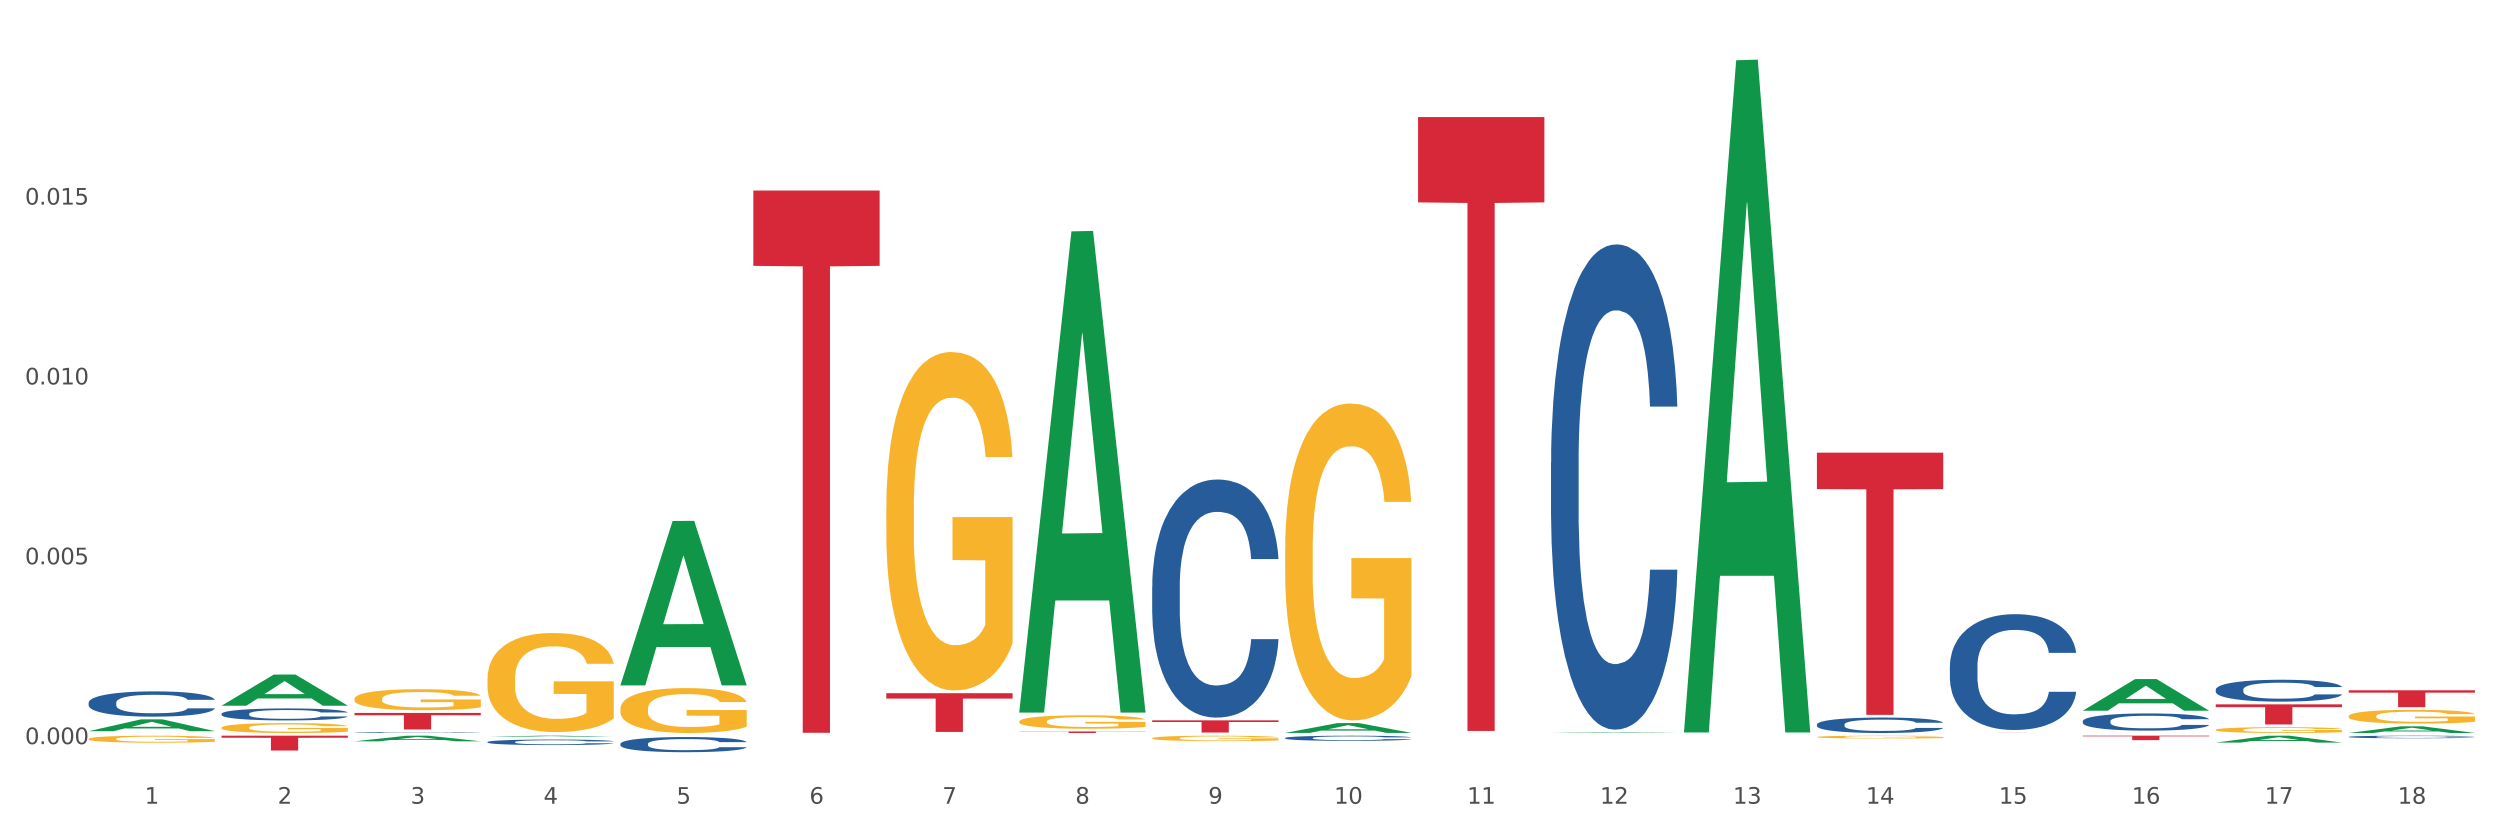 <?xml version="1.0" encoding="utf-8" standalone="no"?>
<!DOCTYPE svg PUBLIC "-//W3C//DTD SVG 1.1//EN"
  "http://www.w3.org/Graphics/SVG/1.1/DTD/svg11.dtd">
<svg xmlns:xlink="http://www.w3.org/1999/xlink" width="1080pt" height="360pt" viewBox="0 0 1080 360" xmlns="http://www.w3.org/2000/svg" version="1.1">
 <rect x="0" y="0" width="1080" height="360" fill="#333333" stroke="none"/>
 <defs>
  <style type="text/css">*{stroke-linejoin: round; stroke-linecap: butt}</style>
 </defs>
 <g id="figure_1">
  <g id="patch_1">
   <path d="M 0 360 
L 1080 360 
L 1080 0 
L 0 0 
z
" style="fill: #ffffff; stroke: #ffffff; stroke-linejoin: miter"/>
  </g>
  <g id="axes_1">
   <g id="matplotlib.axis_1">
    <g id="xtick_1">
     <g id="text_1">
      <!-- 1 -->
      <g style="fill: #4d4d4d" transform="translate(62.51 347.204) scale(0.096 -0.096)">
       <defs>
        <path id="DejaVuSans-31" d="M 794 531 
L 1825 531 
L 1825 4091 
L 703 3866 
L 703 4441 
L 1819 4666 
L 2450 4666 
L 2450 531 
L 3481 531 
L 3481 0 
L 794 0 
L 794 531 
z
" transform="scale(0.016)"/>
       </defs>
       <use xlink:href="#DejaVuSans-31"/>
      </g>
     </g>
    </g>
    <g id="xtick_2">
     <g id="text_2">
      <!-- 2 -->
      <g style="fill: #4d4d4d" transform="translate(119.942 347.204) scale(0.096 -0.096)">
       <defs>
        <path id="DejaVuSans-32" d="M 1228 531 
L 3431 531 
L 3431 0 
L 469 0 
L 469 531 
Q 828 903 1448 1529 
Q 2069 2156 2228 2338 
Q 2531 2678 2651 2914 
Q 2772 3150 2772 3378 
Q 2772 3750 2511 3984 
Q 2250 4219 1831 4219 
Q 1534 4219 1204 4116 
Q 875 4013 500 3803 
L 500 4441 
Q 881 4594 1212 4672 
Q 1544 4750 1819 4750 
Q 2544 4750 2975 4387 
Q 3406 4025 3406 3419 
Q 3406 3131 3298 2873 
Q 3191 2616 2906 2266 
Q 2828 2175 2409 1742 
Q 1991 1309 1228 531 
z
" transform="scale(0.016)"/>
       </defs>
       <use xlink:href="#DejaVuSans-32"/>
      </g>
     </g>
    </g>
    <g id="xtick_3">
     <g id="text_3">
      <!-- 3 -->
      <g style="fill: #4d4d4d" transform="translate(177.375 347.204) scale(0.096 -0.096)">
       <defs>
        <path id="DejaVuSans-33" d="M 2597 2516 
Q 3050 2419 3304 2112 
Q 3559 1806 3559 1356 
Q 3559 666 3084 287 
Q 2609 -91 1734 -91 
Q 1441 -91 1130 -33 
Q 819 25 488 141 
L 488 750 
Q 750 597 1062 519 
Q 1375 441 1716 441 
Q 2309 441 2620 675 
Q 2931 909 2931 1356 
Q 2931 1769 2642 2001 
Q 2353 2234 1838 2234 
L 1294 2234 
L 1294 2753 
L 1863 2753 
Q 2328 2753 2575 2939 
Q 2822 3125 2822 3475 
Q 2822 3834 2567 4026 
Q 2313 4219 1838 4219 
Q 1578 4219 1281 4162 
Q 984 4106 628 3988 
L 628 4550 
Q 988 4650 1302 4700 
Q 1616 4750 1894 4750 
Q 2613 4750 3031 4423 
Q 3450 4097 3450 3541 
Q 3450 3153 3228 2886 
Q 3006 2619 2597 2516 
z
" transform="scale(0.016)"/>
       </defs>
       <use xlink:href="#DejaVuSans-33"/>
      </g>
     </g>
    </g>
    <g id="xtick_4">
     <g id="text_4">
      <!-- 4 -->
      <g style="fill: #4d4d4d" transform="translate(234.808 347.204) scale(0.096 -0.096)">
       <defs>
        <path id="DejaVuSans-34" d="M 2419 4116 
L 825 1625 
L 2419 1625 
L 2419 4116 
z
M 2253 4666 
L 3047 4666 
L 3047 1625 
L 3713 1625 
L 3713 1100 
L 3047 1100 
L 3047 0 
L 2419 0 
L 2419 1100 
L 313 1100 
L 313 1709 
L 2253 4666 
z
" transform="scale(0.016)"/>
       </defs>
       <use xlink:href="#DejaVuSans-34"/>
      </g>
     </g>
    </g>
    <g id="xtick_5">
     <g id="text_5">
      <!-- 5 -->
      <g style="fill: #4d4d4d" transform="translate(292.24 347.204) scale(0.096 -0.096)">
       <defs>
        <path id="DejaVuSans-35" d="M 691 4666 
L 3169 4666 
L 3169 4134 
L 1269 4134 
L 1269 2991 
Q 1406 3038 1543 3061 
Q 1681 3084 1819 3084 
Q 2600 3084 3056 2656 
Q 3513 2228 3513 1497 
Q 3513 744 3044 326 
Q 2575 -91 1722 -91 
Q 1428 -91 1123 -41 
Q 819 9 494 109 
L 494 744 
Q 775 591 1075 516 
Q 1375 441 1709 441 
Q 2250 441 2565 725 
Q 2881 1009 2881 1497 
Q 2881 1984 2565 2268 
Q 2250 2553 1709 2553 
Q 1456 2553 1204 2497 
Q 953 2441 691 2322 
L 691 4666 
z
" transform="scale(0.016)"/>
       </defs>
       <use xlink:href="#DejaVuSans-35"/>
      </g>
     </g>
    </g>
    <g id="xtick_6">
     <g id="text_6">
      <!-- 6 -->
      <g style="fill: #4d4d4d" transform="translate(349.673 347.204) scale(0.096 -0.096)">
       <defs>
        <path id="DejaVuSans-36" d="M 2113 2584 
Q 1688 2584 1439 2293 
Q 1191 2003 1191 1497 
Q 1191 994 1439 701 
Q 1688 409 2113 409 
Q 2538 409 2786 701 
Q 3034 994 3034 1497 
Q 3034 2003 2786 2293 
Q 2538 2584 2113 2584 
z
M 3366 4563 
L 3366 3988 
Q 3128 4100 2886 4159 
Q 2644 4219 2406 4219 
Q 1781 4219 1451 3797 
Q 1122 3375 1075 2522 
Q 1259 2794 1537 2939 
Q 1816 3084 2150 3084 
Q 2853 3084 3261 2657 
Q 3669 2231 3669 1497 
Q 3669 778 3244 343 
Q 2819 -91 2113 -91 
Q 1303 -91 875 529 
Q 447 1150 447 2328 
Q 447 3434 972 4092 
Q 1497 4750 2381 4750 
Q 2619 4750 2861 4703 
Q 3103 4656 3366 4563 
z
" transform="scale(0.016)"/>
       </defs>
       <use xlink:href="#DejaVuSans-36"/>
      </g>
     </g>
    </g>
    <g id="xtick_7">
     <g id="text_7">
      <!-- 7 -->
      <g style="fill: #4d4d4d" transform="translate(407.106 347.204) scale(0.096 -0.096)">
       <defs>
        <path id="DejaVuSans-37" d="M 525 4666 
L 3525 4666 
L 3525 4397 
L 1831 0 
L 1172 0 
L 2766 4134 
L 525 4134 
L 525 4666 
z
" transform="scale(0.016)"/>
       </defs>
       <use xlink:href="#DejaVuSans-37"/>
      </g>
     </g>
    </g>
    <g id="xtick_8">
     <g id="text_8">
      <!-- 8 -->
      <g style="fill: #4d4d4d" transform="translate(464.538 347.204) scale(0.096 -0.096)">
       <defs>
        <path id="DejaVuSans-38" d="M 2034 2216 
Q 1584 2216 1326 1975 
Q 1069 1734 1069 1313 
Q 1069 891 1326 650 
Q 1584 409 2034 409 
Q 2484 409 2743 651 
Q 3003 894 3003 1313 
Q 3003 1734 2745 1975 
Q 2488 2216 2034 2216 
z
M 1403 2484 
Q 997 2584 770 2862 
Q 544 3141 544 3541 
Q 544 4100 942 4425 
Q 1341 4750 2034 4750 
Q 2731 4750 3128 4425 
Q 3525 4100 3525 3541 
Q 3525 3141 3298 2862 
Q 3072 2584 2669 2484 
Q 3125 2378 3379 2068 
Q 3634 1759 3634 1313 
Q 3634 634 3220 271 
Q 2806 -91 2034 -91 
Q 1263 -91 848 271 
Q 434 634 434 1313 
Q 434 1759 690 2068 
Q 947 2378 1403 2484 
z
M 1172 3481 
Q 1172 3119 1398 2916 
Q 1625 2713 2034 2713 
Q 2441 2713 2670 2916 
Q 2900 3119 2900 3481 
Q 2900 3844 2670 4047 
Q 2441 4250 2034 4250 
Q 1625 4250 1398 4047 
Q 1172 3844 1172 3481 
z
" transform="scale(0.016)"/>
       </defs>
       <use xlink:href="#DejaVuSans-38"/>
      </g>
     </g>
    </g>
    <g id="xtick_9">
     <g id="text_9">
      <!-- 9 -->
      <g style="fill: #4d4d4d" transform="translate(521.971 347.204) scale(0.096 -0.096)">
       <defs>
        <path id="DejaVuSans-39" d="M 703 97 
L 703 672 
Q 941 559 1184 500 
Q 1428 441 1663 441 
Q 2288 441 2617 861 
Q 2947 1281 2994 2138 
Q 2813 1869 2534 1725 
Q 2256 1581 1919 1581 
Q 1219 1581 811 2004 
Q 403 2428 403 3163 
Q 403 3881 828 4315 
Q 1253 4750 1959 4750 
Q 2769 4750 3195 4129 
Q 3622 3509 3622 2328 
Q 3622 1225 3098 567 
Q 2575 -91 1691 -91 
Q 1453 -91 1209 -44 
Q 966 3 703 97 
z
M 1959 2075 
Q 2384 2075 2632 2365 
Q 2881 2656 2881 3163 
Q 2881 3666 2632 3958 
Q 2384 4250 1959 4250 
Q 1534 4250 1286 3958 
Q 1038 3666 1038 3163 
Q 1038 2656 1286 2365 
Q 1534 2075 1959 2075 
z
" transform="scale(0.016)"/>
       </defs>
       <use xlink:href="#DejaVuSans-39"/>
      </g>
     </g>
    </g>
    <g id="xtick_10">
     <g id="text_10">
      <!-- 10 -->
      <g style="fill: #4d4d4d" transform="translate(576.35 347.204) scale(0.096 -0.096)">
       <defs>
        <path id="DejaVuSans-30" d="M 2034 4250 
Q 1547 4250 1301 3770 
Q 1056 3291 1056 2328 
Q 1056 1369 1301 889 
Q 1547 409 2034 409 
Q 2525 409 2770 889 
Q 3016 1369 3016 2328 
Q 3016 3291 2770 3770 
Q 2525 4250 2034 4250 
z
M 2034 4750 
Q 2819 4750 3233 4129 
Q 3647 3509 3647 2328 
Q 3647 1150 3233 529 
Q 2819 -91 2034 -91 
Q 1250 -91 836 529 
Q 422 1150 422 2328 
Q 422 3509 836 4129 
Q 1250 4750 2034 4750 
z
" transform="scale(0.016)"/>
       </defs>
       <use xlink:href="#DejaVuSans-31"/>
       <use xlink:href="#DejaVuSans-30" transform="translate(63.623 0)"/>
      </g>
     </g>
    </g>
    <g id="xtick_11">
     <g id="text_11">
      <!-- 11 -->
      <g style="fill: #4d4d4d" transform="translate(633.783 347.204) scale(0.096 -0.096)">
       <use xlink:href="#DejaVuSans-31"/>
       <use xlink:href="#DejaVuSans-31" transform="translate(63.623 0)"/>
      </g>
     </g>
    </g>
    <g id="xtick_12">
     <g id="text_12">
      <!-- 12 -->
      <g style="fill: #4d4d4d" transform="translate(691.215 347.204) scale(0.096 -0.096)">
       <use xlink:href="#DejaVuSans-31"/>
       <use xlink:href="#DejaVuSans-32" transform="translate(63.623 0)"/>
      </g>
     </g>
    </g>
    <g id="xtick_13">
     <g id="text_13">
      <!-- 13 -->
      <g style="fill: #4d4d4d" transform="translate(748.648 347.204) scale(0.096 -0.096)">
       <use xlink:href="#DejaVuSans-31"/>
       <use xlink:href="#DejaVuSans-33" transform="translate(63.623 0)"/>
      </g>
     </g>
    </g>
    <g id="xtick_14">
     <g id="text_14">
      <!-- 14 -->
      <g style="fill: #4d4d4d" transform="translate(806.081 347.204) scale(0.096 -0.096)">
       <use xlink:href="#DejaVuSans-31"/>
       <use xlink:href="#DejaVuSans-34" transform="translate(63.623 0)"/>
      </g>
     </g>
    </g>
    <g id="xtick_15">
     <g id="text_15">
      <!-- 15 -->
      <g style="fill: #4d4d4d" transform="translate(863.513 347.204) scale(0.096 -0.096)">
       <use xlink:href="#DejaVuSans-31"/>
       <use xlink:href="#DejaVuSans-35" transform="translate(63.623 0)"/>
      </g>
     </g>
    </g>
    <g id="xtick_16">
     <g id="text_16">
      <!-- 16 -->
      <g style="fill: #4d4d4d" transform="translate(920.946 347.204) scale(0.096 -0.096)">
       <use xlink:href="#DejaVuSans-31"/>
       <use xlink:href="#DejaVuSans-36" transform="translate(63.623 0)"/>
      </g>
     </g>
    </g>
    <g id="xtick_17">
     <g id="text_17">
      <!-- 17 -->
      <g style="fill: #4d4d4d" transform="translate(978.379 347.204) scale(0.096 -0.096)">
       <use xlink:href="#DejaVuSans-31"/>
       <use xlink:href="#DejaVuSans-37" transform="translate(63.623 0)"/>
      </g>
     </g>
    </g>
    <g id="xtick_18">
     <g id="text_18">
      <!-- 18 -->
      <g style="fill: #4d4d4d" transform="translate(1035.811 347.204) scale(0.096 -0.096)">
       <use xlink:href="#DejaVuSans-31"/>
       <use xlink:href="#DejaVuSans-38" transform="translate(63.623 0)"/>
      </g>
     </g>
    </g>
    <g id="xtick_19"/>
    <g id="xtick_20"/>
    <g id="xtick_21"/>
    <g id="xtick_22"/>
    <g id="xtick_23"/>
    <g id="xtick_24"/>
    <g id="xtick_25"/>
    <g id="xtick_26"/>
    <g id="xtick_27"/>
    <g id="xtick_28"/>
    <g id="xtick_29"/>
    <g id="xtick_30"/>
    <g id="xtick_31"/>
    <g id="xtick_32"/>
    <g id="xtick_33"/>
    <g id="xtick_34"/>
    <g id="xtick_35"/>
   </g>
   <g id="matplotlib.axis_2">
    <g id="ytick_1">
     <g id="text_19">
      <!-- 0.000 -->
      <g style="fill: #4d4d4d" transform="translate(10.8 321.468) scale(0.096 -0.096)">
       <defs>
        <path id="DejaVuSans-2e" d="M 684 794 
L 1344 794 
L 1344 0 
L 684 0 
L 684 794 
z
" transform="scale(0.016)"/>
       </defs>
       <use xlink:href="#DejaVuSans-30"/>
       <use xlink:href="#DejaVuSans-2e" transform="translate(63.623 0)"/>
       <use xlink:href="#DejaVuSans-30" transform="translate(95.41 0)"/>
       <use xlink:href="#DejaVuSans-30" transform="translate(159.033 0)"/>
       <use xlink:href="#DejaVuSans-30" transform="translate(222.656 0)"/>
      </g>
     </g>
    </g>
    <g id="ytick_2">
     <g id="text_20">
      <!-- 0.005 -->
      <g style="fill: #4d4d4d" transform="translate(10.8 243.776) scale(0.096 -0.096)">
       <use xlink:href="#DejaVuSans-30"/>
       <use xlink:href="#DejaVuSans-2e" transform="translate(63.623 0)"/>
       <use xlink:href="#DejaVuSans-30" transform="translate(95.41 0)"/>
       <use xlink:href="#DejaVuSans-30" transform="translate(159.033 0)"/>
       <use xlink:href="#DejaVuSans-35" transform="translate(222.656 0)"/>
      </g>
     </g>
    </g>
    <g id="ytick_3">
     <g id="text_21">
      <!-- 0.010 -->
      <g style="fill: #4d4d4d" transform="translate(10.8 166.083) scale(0.096 -0.096)">
       <use xlink:href="#DejaVuSans-30"/>
       <use xlink:href="#DejaVuSans-2e" transform="translate(63.623 0)"/>
       <use xlink:href="#DejaVuSans-30" transform="translate(95.41 0)"/>
       <use xlink:href="#DejaVuSans-31" transform="translate(159.033 0)"/>
       <use xlink:href="#DejaVuSans-30" transform="translate(222.656 0)"/>
      </g>
     </g>
    </g>
    <g id="ytick_4">
     <g id="text_22">
      <!-- 0.015 -->
      <g style="fill: #4d4d4d" transform="translate(10.8 88.39) scale(0.096 -0.096)">
       <use xlink:href="#DejaVuSans-30"/>
       <use xlink:href="#DejaVuSans-2e" transform="translate(63.623 0)"/>
       <use xlink:href="#DejaVuSans-30" transform="translate(95.41 0)"/>
       <use xlink:href="#DejaVuSans-31" transform="translate(159.033 0)"/>
       <use xlink:href="#DejaVuSans-35" transform="translate(222.656 0)"/>
      </g>
     </g>
    </g>
    <g id="ytick_5"/>
    <g id="ytick_6"/>
    <g id="ytick_7"/>
    <g id="ytick_8"/>
   </g>
   <g id="PolyCollection_1">
    <path d="M 38.283 315.863 
L 38.339 315.858 
L 60.839 310.767 
L 70.176 310.762 
L 92.844 315.873 
L 82.044 315.873 
L 77.151 314.683 
L 53.92 314.683 
L 53.751 314.702 
L 49.026 315.873 
L 38.283 315.873 
L 38.283 315.863 
L 56.845 313.972 
L 74.226 313.968 
L 65.62 311.851 
L 65.507 311.842 
L 65.395 311.856 
L 56.789 313.968 
L 56.845 313.972 
L 38.283 315.863 
z
" clip-path="url(#p955e914d4f)" style="fill: #109648"/>
    <path d="M 95.716 304.847 
L 95.772 304.834 
L 118.271 291.416 
L 127.609 291.403 
L 150.277 304.872 
L 139.477 304.872 
L 134.583 301.736 
L 111.353 301.736 
L 111.184 301.786 
L 106.459 304.872 
L 95.716 304.872 
L 95.716 304.847 
L 114.278 299.864 
L 131.659 299.851 
L 123.052 294.274 
L 122.94 294.249 
L 122.827 294.287 
L 114.221 299.851 
L 114.278 299.864 
L 95.716 304.847 
z
" clip-path="url(#p955e914d4f)" style="fill: #109648"/>
    <path d="M 153.148 320.247 
L 153.205 320.245 
L 175.704 317.823 
L 185.041 317.821 
L 207.709 320.251 
L 196.91 320.251 
L 192.016 319.685 
L 168.785 319.685 
L 168.617 319.695 
L 163.892 320.251 
L 153.148 320.251 
L 153.148 320.247 
L 171.71 319.348 
L 189.091 319.345 
L 180.485 318.339 
L 180.373 318.335 
L 180.26 318.341 
L 171.654 319.345 
L 171.71 319.348 
L 153.148 320.247 
z
" clip-path="url(#p955e914d4f)" style="fill: #109648"/>
    <path d="M 957.206 304.265 
L 1011.767 304.265 
L 1011.767 305.475 
L 990.305 305.483 
L 990.305 312.973 
L 978.539 312.973 
L 978.539 305.483 
L 957.206 305.475 
L 957.206 304.273 
L 957.206 304.265 
z
" clip-path="url(#p955e914d4f)" style="fill: #d62839"/>
    <path d="M 325.447 82.298 
L 380.008 82.298 
L 380.008 114.853 
L 358.545 115.073 
L 358.545 316.564 
L 346.78 316.564 
L 346.78 115.073 
L 325.447 114.853 
L 325.447 82.518 
L 325.447 82.298 
z
" clip-path="url(#p955e914d4f)" style="fill: #d62839"/>
    <path d="M 382.879 299.458 
L 437.44 299.458 
L 437.44 301.785 
L 415.978 301.801 
L 415.978 316.208 
L 404.212 316.208 
L 404.212 301.801 
L 382.879 301.785 
L 382.879 299.473 
L 382.879 299.458 
z
" clip-path="url(#p955e914d4f)" style="fill: #d62839"/>
    <path d="M 95.716 317.821 
L 150.277 317.821 
L 150.277 318.711 
L 128.814 318.717 
L 128.814 324.226 
L 117.049 324.226 
L 117.049 318.717 
L 95.716 318.711 
L 95.716 317.827 
L 95.716 317.821 
z
" clip-path="url(#p955e914d4f)" style="fill: #d62839"/>
    <path d="M 153.148 307.99 
L 207.709 307.99 
L 207.709 308.981 
L 186.247 308.988 
L 186.247 315.123 
L 174.482 315.123 
L 174.482 308.988 
L 153.148 308.981 
L 153.148 307.997 
L 153.148 307.99 
z
" clip-path="url(#p955e914d4f)" style="fill: #d62839"/>
    <path d="M 899.774 317.821 
L 954.335 317.821 
L 954.335 318.086 
L 932.872 318.088 
L 932.872 319.726 
L 921.107 319.726 
L 921.107 318.088 
L 899.774 318.086 
L 899.774 317.823 
L 899.774 317.821 
z
" clip-path="url(#p955e914d4f)" style="fill: #d62839"/>
    <path d="M 842.341 316.524 
L 896.902 316.524 
L 896.902 316.53 
L 875.439 316.53 
L 875.439 316.568 
L 863.674 316.568 
L 863.674 316.53 
L 842.341 316.53 
L 842.341 316.524 
L 842.341 316.524 
z
" clip-path="url(#p955e914d4f)" style="fill: #d62839"/>
    <path d="M 1014.639 298.206 
L 1069.2 298.206 
L 1069.2 299.217 
L 1047.738 299.224 
L 1047.738 305.479 
L 1035.972 305.479 
L 1035.972 299.224 
L 1014.639 299.217 
L 1014.639 298.213 
L 1014.639 298.206 
z
" clip-path="url(#p955e914d4f)" style="fill: #d62839"/>
    <path d="M 612.61 50.58 
L 667.171 50.58 
L 667.171 87.432 
L 645.709 87.681 
L 645.709 315.763 
L 633.943 315.763 
L 633.943 87.681 
L 612.61 87.432 
L 612.61 50.829 
L 612.61 50.58 
z
" clip-path="url(#p955e914d4f)" style="fill: #d62839"/>
    <path d="M 497.745 311.181 
L 552.306 311.181 
L 552.306 311.912 
L 530.843 311.917 
L 530.843 316.442 
L 519.078 316.442 
L 519.078 311.917 
L 497.745 311.912 
L 497.745 311.186 
L 497.745 311.181 
z
" clip-path="url(#p955e914d4f)" style="fill: #d62839"/>
    <path d="M 440.312 315.983 
L 494.873 315.983 
L 494.873 316.076 
L 473.411 316.077 
L 473.411 316.653 
L 461.645 316.653 
L 461.645 316.077 
L 440.312 316.076 
L 440.312 315.984 
L 440.312 315.983 
z
" clip-path="url(#p955e914d4f)" style="fill: #d62839"/>
    <path d="M 784.908 195.552 
L 839.469 195.552 
L 839.469 211.292 
L 818.007 211.398 
L 818.007 308.812 
L 806.241 308.812 
L 806.241 211.398 
L 784.908 211.292 
L 784.908 195.659 
L 784.908 195.552 
z
" clip-path="url(#p955e914d4f)" style="fill: #d62839"/>
    <path d="M 957.206 315.302 
L 957.271 315.299 
L 957.271 315.217 
L 957.399 315.146 
L 958.044 314.974 
L 959.01 314.831 
L 959.718 314.756 
L 960.427 314.694 
L 961.264 314.632 
L 962.295 314.568 
L 964.163 314.473 
L 965.323 314.425 
L 966.74 314.375 
L 969.317 314.301 
L 971.185 314.26 
L 973.117 314.226 
L 976.274 314.184 
L 978.335 314.166 
L 980.525 314.152 
L 983.166 314.143 
L 985.163 314.141 
L 989.543 314.148 
L 993.28 314.168 
L 995.083 314.184 
L 997.402 314.212 
L 998.626 314.23 
L 1000.623 314.267 
L 1002.685 314.315 
L 1004.102 314.356 
L 1006.227 314.434 
L 1007.838 314.512 
L 1009.319 314.609 
L 1010.092 314.675 
L 1010.672 314.737 
L 1011.188 314.808 
L 1011.703 314.921 
L 1000.108 314.921 
L 999.657 314.841 
L 998.948 314.765 
L 997.918 314.691 
L 997.016 314.646 
L 995.47 314.588 
L 994.053 314.551 
L 992.571 314.524 
L 990.767 314.501 
L 989.35 314.49 
L 987.353 314.48 
L 983.424 314.483 
L 980.783 314.501 
L 978.979 314.524 
L 977.82 314.545 
L 976.789 314.568 
L 975.629 314.6 
L 974.277 314.648 
L 973.31 314.691 
L 972.344 314.746 
L 971.571 314.802 
L 970.863 314.866 
L 970.283 314.935 
L 969.832 315.006 
L 969.445 315.093 
L 969.123 315.237 
L 969.123 315.552 
L 969.252 315.623 
L 969.574 315.717 
L 969.961 315.788 
L 970.605 315.873 
L 971.185 315.93 
L 972.28 316.013 
L 973.504 316.082 
L 974.47 316.125 
L 975.436 316.162 
L 977.111 316.212 
L 978.979 316.254 
L 980.59 316.279 
L 982.78 316.302 
L 984.261 316.311 
L 985.55 316.316 
L 988.706 316.316 
L 990.961 316.309 
L 993.473 316.293 
L 995.405 316.272 
L 997.016 316.247 
L 998.82 316.206 
L 999.979 316.167 
L 999.979 315.687 
L 985.807 315.685 
L 985.807 315.366 
L 1011.767 315.366 
L 1011.767 316.302 
L 1010.672 316.35 
L 1009.448 316.394 
L 1008.16 316.433 
L 1006.227 316.481 
L 1003.908 316.527 
L 1001.847 316.559 
L 999.657 316.586 
L 997.08 316.612 
L 993.731 316.635 
L 991.669 316.644 
L 989.093 316.651 
L 986.065 316.653 
L 983.424 316.648 
L 980.847 316.637 
L 978.142 316.616 
L 975.501 316.586 
L 973.504 316.557 
L 971.507 316.52 
L 969.381 316.472 
L 967.706 316.426 
L 966.418 316.385 
L 965.001 316.332 
L 963.455 316.263 
L 962.295 316.201 
L 961.264 316.137 
L 960.169 316.054 
L 959.396 315.983 
L 958.623 315.894 
L 958.172 315.827 
L 957.657 315.724 
L 957.271 315.579 
L 957.206 315.302 
z
" clip-path="url(#p955e914d4f)" style="fill: #f7b32b"/>
    <path d="M 153.148 301.941 
L 153.213 301.932 
L 153.213 301.634 
L 153.342 301.377 
L 153.986 300.756 
L 154.952 300.242 
L 155.661 299.968 
L 156.369 299.745 
L 157.207 299.521 
L 158.237 299.289 
L 160.105 298.949 
L 161.265 298.775 
L 162.682 298.593 
L 165.259 298.328 
L 167.127 298.178 
L 169.059 298.054 
L 172.216 297.905 
L 174.277 297.839 
L 176.467 297.789 
L 179.108 297.756 
L 181.105 297.747 
L 185.486 297.772 
L 189.222 297.847 
L 191.026 297.905 
L 193.345 298.004 
L 194.568 298.071 
L 196.565 298.203 
L 198.627 298.377 
L 200.044 298.526 
L 202.17 298.808 
L 203.78 299.09 
L 205.262 299.438 
L 206.035 299.678 
L 206.614 299.902 
L 207.13 300.159 
L 207.645 300.565 
L 196.05 300.565 
L 195.599 300.275 
L 194.891 300.001 
L 193.86 299.736 
L 192.958 299.571 
L 191.412 299.363 
L 189.995 299.231 
L 188.513 299.131 
L 186.71 299.048 
L 185.292 299.007 
L 183.295 298.974 
L 179.366 298.982 
L 176.725 299.048 
L 174.921 299.131 
L 173.762 299.206 
L 172.731 299.289 
L 171.572 299.405 
L 170.219 299.579 
L 169.253 299.736 
L 168.286 299.935 
L 167.513 300.134 
L 166.805 300.366 
L 166.225 300.615 
L 165.774 300.872 
L 165.388 301.186 
L 165.066 301.709 
L 165.066 302.844 
L 165.194 303.101 
L 165.516 303.441 
L 165.903 303.697 
L 166.547 304.004 
L 167.127 304.211 
L 168.222 304.51 
L 169.446 304.758 
L 170.412 304.916 
L 171.378 305.048 
L 173.053 305.23 
L 174.921 305.38 
L 176.532 305.471 
L 178.722 305.554 
L 180.203 305.587 
L 181.492 305.603 
L 184.648 305.603 
L 186.903 305.579 
L 189.415 305.521 
L 191.348 305.446 
L 192.958 305.355 
L 194.762 305.206 
L 195.921 305.065 
L 195.921 303.333 
L 181.749 303.325 
L 181.749 302.173 
L 207.709 302.173 
L 207.709 305.554 
L 206.614 305.728 
L 205.39 305.885 
L 204.102 306.026 
L 202.17 306.2 
L 199.851 306.366 
L 197.789 306.482 
L 195.599 306.581 
L 193.022 306.672 
L 189.673 306.755 
L 187.611 306.788 
L 185.035 306.813 
L 182.007 306.822 
L 179.366 306.805 
L 176.789 306.764 
L 174.084 306.689 
L 171.443 306.581 
L 169.446 306.474 
L 167.449 306.341 
L 165.323 306.167 
L 163.648 306.001 
L 162.36 305.852 
L 160.943 305.661 
L 159.397 305.413 
L 158.237 305.189 
L 157.207 304.957 
L 156.112 304.659 
L 155.339 304.402 
L 154.566 304.079 
L 154.115 303.838 
L 153.599 303.465 
L 153.213 302.943 
L 153.148 301.941 
z
" clip-path="url(#p955e914d4f)" style="fill: #f7b32b"/>
    <path d="M 210.581 293.241 
L 210.646 293.202 
L 210.646 291.795 
L 210.774 290.584 
L 211.419 287.653 
L 212.385 285.23 
L 213.093 283.941 
L 213.802 282.886 
L 214.639 281.831 
L 215.67 280.737 
L 217.538 279.135 
L 218.698 278.314 
L 220.115 277.454 
L 222.691 276.204 
L 224.56 275.5 
L 226.492 274.914 
L 229.648 274.211 
L 231.71 273.898 
L 233.9 273.664 
L 236.541 273.508 
L 238.538 273.468 
L 242.918 273.586 
L 246.655 273.937 
L 248.458 274.211 
L 250.777 274.68 
L 252.001 274.992 
L 253.998 275.618 
L 256.059 276.438 
L 257.477 277.142 
L 259.602 278.47 
L 261.213 279.799 
L 262.694 281.44 
L 263.467 282.573 
L 264.047 283.628 
L 264.562 284.84 
L 265.078 286.754 
L 253.483 286.754 
L 253.032 285.387 
L 252.323 284.097 
L 251.293 282.847 
L 250.391 282.065 
L 248.845 281.088 
L 247.428 280.463 
L 245.946 279.994 
L 244.142 279.603 
L 242.725 279.408 
L 240.728 279.252 
L 236.799 279.291 
L 234.158 279.603 
L 232.354 279.994 
L 231.194 280.346 
L 230.164 280.737 
L 229.004 281.284 
L 227.652 282.104 
L 226.685 282.847 
L 225.719 283.785 
L 224.946 284.722 
L 224.237 285.817 
L 223.658 286.989 
L 223.207 288.2 
L 222.82 289.685 
L 222.498 292.147 
L 222.498 297.5 
L 222.627 298.712 
L 222.949 300.314 
L 223.336 301.525 
L 223.98 302.971 
L 224.56 303.948 
L 225.655 305.355 
L 226.879 306.527 
L 227.845 307.269 
L 228.811 307.895 
L 230.486 308.754 
L 232.354 309.458 
L 233.964 309.887 
L 236.155 310.278 
L 237.636 310.434 
L 238.925 310.513 
L 242.081 310.513 
L 244.336 310.395 
L 246.848 310.122 
L 248.78 309.77 
L 250.391 309.34 
L 252.194 308.637 
L 253.354 307.973 
L 253.354 299.806 
L 239.182 299.767 
L 239.182 294.335 
L 265.142 294.335 
L 265.142 310.278 
L 264.047 311.099 
L 262.823 311.841 
L 261.535 312.506 
L 259.602 313.326 
L 257.283 314.108 
L 255.222 314.655 
L 253.032 315.124 
L 250.455 315.553 
L 247.105 315.944 
L 245.044 316.101 
L 242.467 316.218 
L 239.44 316.257 
L 236.799 316.179 
L 234.222 315.983 
L 231.517 315.632 
L 228.875 315.124 
L 226.879 314.616 
L 224.882 313.99 
L 222.756 313.17 
L 221.081 312.388 
L 219.793 311.685 
L 218.376 310.786 
L 216.83 309.614 
L 215.67 308.559 
L 214.639 307.465 
L 213.544 306.058 
L 212.771 304.847 
L 211.998 303.323 
L 211.547 302.189 
L 211.032 300.431 
L 210.646 297.969 
L 210.581 293.241 
z
" clip-path="url(#p955e914d4f)" style="fill: #f7b32b"/>
    <path d="M 38.283 319.221 
L 38.347 319.219 
L 38.347 319.119 
L 38.476 319.033 
L 39.12 318.826 
L 40.087 318.654 
L 40.795 318.563 
L 41.504 318.488 
L 42.341 318.413 
L 43.372 318.336 
L 45.24 318.222 
L 46.4 318.164 
L 47.817 318.103 
L 50.393 318.015 
L 52.261 317.965 
L 54.194 317.924 
L 57.35 317.874 
L 59.412 317.852 
L 61.602 317.835 
L 64.243 317.824 
L 66.24 317.821 
L 70.62 317.83 
L 74.356 317.854 
L 76.16 317.874 
L 78.479 317.907 
L 79.703 317.929 
L 81.7 317.973 
L 83.761 318.032 
L 85.178 318.081 
L 87.304 318.175 
L 88.915 318.269 
L 90.396 318.386 
L 91.169 318.466 
L 91.749 318.541 
L 92.264 318.626 
L 92.78 318.762 
L 81.185 318.762 
L 80.734 318.665 
L 80.025 318.574 
L 78.994 318.485 
L 78.093 318.43 
L 76.547 318.361 
L 75.129 318.317 
L 73.648 318.283 
L 71.844 318.256 
L 70.427 318.242 
L 68.43 318.231 
L 64.501 318.234 
L 61.86 318.256 
L 60.056 318.283 
L 58.896 318.308 
L 57.866 318.336 
L 56.706 318.375 
L 55.353 318.433 
L 54.387 318.485 
L 53.421 318.552 
L 52.648 318.618 
L 51.939 318.696 
L 51.36 318.779 
L 50.909 318.864 
L 50.522 318.97 
L 50.2 319.144 
L 50.2 319.523 
L 50.329 319.609 
L 50.651 319.722 
L 51.038 319.808 
L 51.682 319.91 
L 52.261 319.98 
L 53.357 320.079 
L 54.58 320.162 
L 55.547 320.215 
L 56.513 320.259 
L 58.188 320.32 
L 60.056 320.37 
L 61.666 320.4 
L 63.856 320.428 
L 65.338 320.439 
L 66.626 320.444 
L 69.783 320.444 
L 72.037 320.436 
L 74.55 320.417 
L 76.482 320.392 
L 78.093 320.361 
L 79.896 320.312 
L 81.056 320.265 
L 81.056 319.686 
L 66.884 319.683 
L 66.884 319.299 
L 92.844 319.299 
L 92.844 320.428 
L 91.749 320.486 
L 90.525 320.538 
L 89.237 320.586 
L 87.304 320.644 
L 84.985 320.699 
L 82.924 320.738 
L 80.734 320.771 
L 78.157 320.801 
L 74.807 320.829 
L 72.746 320.84 
L 70.169 320.848 
L 67.142 320.851 
L 64.501 320.846 
L 61.924 320.832 
L 59.218 320.807 
L 56.577 320.771 
L 54.58 320.735 
L 52.584 320.691 
L 50.458 320.633 
L 48.783 320.577 
L 47.495 320.527 
L 46.077 320.464 
L 44.531 320.381 
L 43.372 320.306 
L 42.341 320.229 
L 41.246 320.129 
L 40.473 320.043 
L 39.7 319.935 
L 39.249 319.855 
L 38.734 319.73 
L 38.347 319.556 
L 38.283 319.221 
z
" clip-path="url(#p955e914d4f)" style="fill: #f7b32b"/>
    <path d="M 95.716 314.359 
L 95.78 314.355 
L 95.78 314.215 
L 95.909 314.094 
L 96.553 313.802 
L 97.519 313.56 
L 98.228 313.432 
L 98.937 313.326 
L 99.774 313.221 
L 100.805 313.112 
L 102.673 312.953 
L 103.832 312.871 
L 105.249 312.785 
L 107.826 312.66 
L 109.694 312.59 
L 111.627 312.532 
L 114.783 312.462 
L 116.844 312.431 
L 119.035 312.407 
L 121.676 312.392 
L 123.673 312.388 
L 128.053 312.399 
L 131.789 312.434 
L 133.593 312.462 
L 135.912 312.508 
L 137.136 312.54 
L 139.133 312.602 
L 141.194 312.684 
L 142.611 312.754 
L 144.737 312.886 
L 146.347 313.019 
L 147.829 313.182 
L 148.602 313.295 
L 149.182 313.4 
L 149.697 313.521 
L 150.212 313.712 
L 138.617 313.712 
L 138.166 313.576 
L 137.458 313.447 
L 136.427 313.323 
L 135.525 313.245 
L 133.979 313.147 
L 132.562 313.085 
L 131.081 313.038 
L 129.277 312.999 
L 127.86 312.98 
L 125.863 312.964 
L 121.933 312.968 
L 119.292 312.999 
L 117.489 313.038 
L 116.329 313.073 
L 115.298 313.112 
L 114.139 313.167 
L 112.786 313.249 
L 111.82 313.323 
L 110.854 313.416 
L 110.081 313.51 
L 109.372 313.619 
L 108.792 313.735 
L 108.341 313.856 
L 107.955 314.004 
L 107.633 314.25 
L 107.633 314.783 
L 107.762 314.904 
L 108.084 315.064 
L 108.47 315.184 
L 109.114 315.329 
L 109.694 315.426 
L 110.789 315.566 
L 112.013 315.683 
L 112.979 315.757 
L 113.946 315.819 
L 115.621 315.905 
L 117.489 315.975 
L 119.099 316.018 
L 121.289 316.057 
L 122.771 316.073 
L 124.059 316.08 
L 127.216 316.08 
L 129.47 316.069 
L 131.982 316.041 
L 133.915 316.006 
L 135.525 315.964 
L 137.329 315.893 
L 138.488 315.827 
L 138.488 315.013 
L 124.317 315.009 
L 124.317 314.468 
L 150.277 314.468 
L 150.277 316.057 
L 149.182 316.139 
L 147.958 316.213 
L 146.669 316.279 
L 144.737 316.361 
L 142.418 316.439 
L 140.357 316.493 
L 138.166 316.54 
L 135.59 316.583 
L 132.24 316.622 
L 130.179 316.637 
L 127.602 316.649 
L 124.574 316.653 
L 121.933 316.645 
L 119.357 316.626 
L 116.651 316.591 
L 114.01 316.54 
L 112.013 316.489 
L 110.016 316.427 
L 107.89 316.345 
L 106.216 316.267 
L 104.927 316.197 
L 103.51 316.108 
L 101.964 315.991 
L 100.805 315.886 
L 99.774 315.777 
L 98.679 315.636 
L 97.906 315.516 
L 97.133 315.364 
L 96.682 315.251 
L 96.167 315.075 
L 95.78 314.83 
L 95.716 314.359 
z
" clip-path="url(#p955e914d4f)" style="fill: #f7b32b"/>
    <path d="M 440.312 311.695 
L 440.376 311.689 
L 440.376 311.499 
L 440.505 311.334 
L 441.149 310.937 
L 442.116 310.609 
L 442.824 310.434 
L 443.533 310.291 
L 444.37 310.148 
L 445.401 310 
L 447.269 309.782 
L 448.428 309.671 
L 449.846 309.555 
L 452.422 309.385 
L 454.29 309.29 
L 456.223 309.21 
L 459.379 309.115 
L 461.441 309.073 
L 463.631 309.041 
L 466.272 309.02 
L 468.269 309.014 
L 472.649 309.03 
L 476.385 309.078 
L 478.189 309.115 
L 480.508 309.178 
L 481.732 309.221 
L 483.729 309.306 
L 485.79 309.417 
L 487.207 309.512 
L 489.333 309.692 
L 490.944 309.872 
L 492.425 310.095 
L 493.198 310.249 
L 493.778 310.392 
L 494.293 310.556 
L 494.809 310.815 
L 483.214 310.815 
L 482.763 310.63 
L 482.054 310.455 
L 481.023 310.286 
L 480.122 310.18 
L 478.576 310.047 
L 477.158 309.962 
L 475.677 309.899 
L 473.873 309.846 
L 472.456 309.819 
L 470.459 309.798 
L 466.53 309.804 
L 463.888 309.846 
L 462.085 309.899 
L 460.925 309.947 
L 459.895 310 
L 458.735 310.074 
L 457.382 310.185 
L 456.416 310.286 
L 455.45 310.413 
L 454.677 310.54 
L 453.968 310.688 
L 453.389 310.847 
L 452.938 311.011 
L 452.551 311.213 
L 452.229 311.546 
L 452.229 312.272 
L 452.358 312.436 
L 452.68 312.653 
L 453.066 312.818 
L 453.711 313.014 
L 454.29 313.146 
L 455.385 313.337 
L 456.609 313.496 
L 457.576 313.596 
L 458.542 313.681 
L 460.217 313.798 
L 462.085 313.893 
L 463.695 313.951 
L 465.885 314.004 
L 467.367 314.025 
L 468.655 314.036 
L 471.812 314.036 
L 474.066 314.02 
L 476.579 313.983 
L 478.511 313.935 
L 480.122 313.877 
L 481.925 313.782 
L 483.085 313.692 
L 483.085 312.585 
L 468.913 312.579 
L 468.913 311.843 
L 494.873 311.843 
L 494.873 314.004 
L 493.778 314.116 
L 492.554 314.216 
L 491.266 314.306 
L 489.333 314.417 
L 487.014 314.523 
L 484.953 314.598 
L 482.763 314.661 
L 480.186 314.719 
L 476.836 314.772 
L 474.775 314.794 
L 472.198 314.809 
L 469.171 314.815 
L 466.53 314.804 
L 463.953 314.778 
L 461.247 314.73 
L 458.606 314.661 
L 456.609 314.592 
L 454.612 314.508 
L 452.487 314.396 
L 450.812 314.29 
L 449.524 314.195 
L 448.106 314.073 
L 446.56 313.914 
L 445.401 313.771 
L 444.37 313.623 
L 443.275 313.432 
L 442.502 313.268 
L 441.729 313.061 
L 441.278 312.908 
L 440.763 312.669 
L 440.376 312.336 
L 440.312 311.695 
z
" clip-path="url(#p955e914d4f)" style="fill: #f7b32b"/>
    <path d="M 497.745 318.91 
L 497.809 318.908 
L 497.809 318.83 
L 497.938 318.764 
L 498.582 318.602 
L 499.548 318.469 
L 500.257 318.398 
L 500.965 318.34 
L 501.803 318.282 
L 502.834 318.221 
L 504.702 318.133 
L 505.861 318.088 
L 507.278 318.041 
L 509.855 317.972 
L 511.723 317.933 
L 513.656 317.901 
L 516.812 317.862 
L 518.873 317.845 
L 521.064 317.832 
L 523.705 317.823 
L 525.702 317.821 
L 530.082 317.828 
L 533.818 317.847 
L 535.622 317.862 
L 537.941 317.888 
L 539.165 317.905 
L 541.162 317.94 
L 543.223 317.985 
L 544.64 318.023 
L 546.766 318.097 
L 548.376 318.17 
L 549.858 318.26 
L 550.631 318.322 
L 551.211 318.381 
L 551.726 318.447 
L 552.241 318.553 
L 540.646 318.553 
L 540.195 318.477 
L 539.487 318.406 
L 538.456 318.338 
L 537.554 318.295 
L 536.008 318.241 
L 534.591 318.206 
L 533.109 318.18 
L 531.306 318.159 
L 529.889 318.148 
L 527.892 318.14 
L 523.962 318.142 
L 521.321 318.159 
L 519.518 318.18 
L 518.358 318.2 
L 517.327 318.221 
L 516.168 318.251 
L 514.815 318.297 
L 513.849 318.338 
L 512.883 318.389 
L 512.11 318.441 
L 511.401 318.501 
L 510.821 318.566 
L 510.37 318.632 
L 509.984 318.714 
L 509.662 318.85 
L 509.662 319.144 
L 509.791 319.211 
L 510.113 319.299 
L 510.499 319.366 
L 511.143 319.445 
L 511.723 319.499 
L 512.818 319.577 
L 514.042 319.641 
L 515.008 319.682 
L 515.975 319.717 
L 517.649 319.764 
L 519.518 319.803 
L 521.128 319.826 
L 523.318 319.848 
L 524.8 319.856 
L 526.088 319.861 
L 529.244 319.861 
L 531.499 319.854 
L 534.011 319.839 
L 535.944 319.82 
L 537.554 319.796 
L 539.358 319.757 
L 540.517 319.721 
L 540.517 319.271 
L 526.346 319.269 
L 526.346 318.97 
L 552.306 318.97 
L 552.306 319.848 
L 551.211 319.893 
L 549.987 319.934 
L 548.698 319.97 
L 546.766 320.016 
L 544.447 320.059 
L 542.385 320.089 
L 540.195 320.115 
L 537.619 320.138 
L 534.269 320.16 
L 532.208 320.168 
L 529.631 320.175 
L 526.603 320.177 
L 523.962 320.173 
L 521.386 320.162 
L 518.68 320.143 
L 516.039 320.115 
L 514.042 320.087 
L 512.045 320.052 
L 509.919 320.007 
L 508.245 319.964 
L 506.956 319.925 
L 505.539 319.876 
L 503.993 319.811 
L 502.834 319.753 
L 501.803 319.693 
L 500.708 319.615 
L 499.935 319.549 
L 499.162 319.465 
L 498.711 319.402 
L 498.196 319.306 
L 497.809 319.17 
L 497.745 318.91 
z
" clip-path="url(#p955e914d4f)" style="fill: #f7b32b"/>
    <path d="M 382.879 219.633 
L 382.944 219.5 
L 382.944 214.692 
L 383.072 210.552 
L 383.717 200.537 
L 384.683 192.257 
L 385.391 187.85 
L 386.1 184.244 
L 386.937 180.639 
L 387.968 176.9 
L 389.836 171.424 
L 390.996 168.62 
L 392.413 165.682 
L 394.99 161.409 
L 396.858 159.005 
L 398.79 157.002 
L 401.947 154.598 
L 404.008 153.53 
L 406.198 152.729 
L 408.839 152.194 
L 410.836 152.061 
L 415.216 152.461 
L 418.953 153.663 
L 420.756 154.598 
L 423.075 156.201 
L 424.299 157.269 
L 426.296 159.406 
L 428.358 162.21 
L 429.775 164.614 
L 431.9 169.154 
L 433.511 173.695 
L 434.992 179.303 
L 435.765 183.176 
L 436.345 186.782 
L 436.861 190.922 
L 437.376 197.465 
L 425.781 197.465 
L 425.33 192.791 
L 424.621 188.384 
L 423.591 184.111 
L 422.689 181.44 
L 421.143 178.102 
L 419.726 175.965 
L 418.244 174.362 
L 416.44 173.027 
L 415.023 172.359 
L 413.026 171.825 
L 409.097 171.959 
L 406.456 173.027 
L 404.652 174.362 
L 403.493 175.564 
L 402.462 176.9 
L 401.302 178.769 
L 399.95 181.574 
L 398.983 184.111 
L 398.017 187.316 
L 397.244 190.521 
L 396.536 194.26 
L 395.956 198.266 
L 395.505 202.406 
L 395.118 207.481 
L 394.796 215.894 
L 394.796 234.189 
L 394.925 238.329 
L 395.247 243.804 
L 395.634 247.944 
L 396.278 252.885 
L 396.858 256.224 
L 397.953 261.031 
L 399.177 265.037 
L 400.143 267.575 
L 401.109 269.711 
L 402.784 272.649 
L 404.652 275.053 
L 406.263 276.522 
L 408.453 277.857 
L 409.934 278.392 
L 411.223 278.659 
L 414.379 278.659 
L 416.634 278.258 
L 419.146 277.323 
L 421.078 276.121 
L 422.689 274.652 
L 424.492 272.249 
L 425.652 269.978 
L 425.652 242.068 
L 411.48 241.935 
L 411.48 223.372 
L 437.44 223.372 
L 437.44 277.857 
L 436.345 280.662 
L 435.121 283.199 
L 433.833 285.469 
L 431.9 288.274 
L 429.581 290.945 
L 427.52 292.814 
L 425.33 294.417 
L 422.753 295.886 
L 419.404 297.221 
L 417.342 297.755 
L 414.766 298.156 
L 411.738 298.289 
L 409.097 298.022 
L 406.52 297.355 
L 403.815 296.153 
L 401.174 294.417 
L 399.177 292.681 
L 397.18 290.544 
L 395.054 287.74 
L 393.379 285.069 
L 392.091 282.665 
L 390.674 279.594 
L 389.128 275.587 
L 387.968 271.982 
L 386.937 268.242 
L 385.842 263.435 
L 385.069 259.295 
L 384.296 254.087 
L 383.845 250.214 
L 383.33 244.205 
L 382.944 235.792 
L 382.879 219.633 
z
" clip-path="url(#p955e914d4f)" style="fill: #f7b32b"/>
    <path d="M 268.014 306.221 
L 268.078 306.203 
L 268.078 305.566 
L 268.207 305.017 
L 268.851 303.688 
L 269.817 302.59 
L 270.526 302.006 
L 271.235 301.527 
L 272.072 301.049 
L 273.103 300.553 
L 274.971 299.827 
L 276.13 299.455 
L 277.548 299.065 
L 280.124 298.499 
L 281.992 298.18 
L 283.925 297.914 
L 287.081 297.595 
L 289.143 297.454 
L 291.333 297.347 
L 293.974 297.277 
L 295.971 297.259 
L 300.351 297.312 
L 304.087 297.471 
L 305.891 297.595 
L 308.21 297.808 
L 309.434 297.95 
L 311.431 298.233 
L 313.492 298.605 
L 314.909 298.924 
L 317.035 299.526 
L 318.645 300.128 
L 320.127 300.872 
L 320.9 301.386 
L 321.48 301.864 
L 321.995 302.413 
L 322.51 303.281 
L 310.915 303.281 
L 310.465 302.661 
L 309.756 302.076 
L 308.725 301.51 
L 307.823 301.155 
L 306.277 300.713 
L 304.86 300.429 
L 303.379 300.217 
L 301.575 300.04 
L 300.158 299.951 
L 298.161 299.88 
L 294.231 299.898 
L 291.59 300.04 
L 289.787 300.217 
L 288.627 300.376 
L 287.597 300.553 
L 286.437 300.801 
L 285.084 301.173 
L 284.118 301.51 
L 283.152 301.935 
L 282.379 302.36 
L 281.67 302.856 
L 281.09 303.387 
L 280.64 303.936 
L 280.253 304.609 
L 279.931 305.725 
L 279.931 308.151 
L 280.06 308.701 
L 280.382 309.427 
L 280.768 309.976 
L 281.413 310.631 
L 281.992 311.074 
L 283.087 311.711 
L 284.311 312.243 
L 285.278 312.579 
L 286.244 312.863 
L 287.919 313.252 
L 289.787 313.571 
L 291.397 313.766 
L 293.587 313.943 
L 295.069 314.014 
L 296.357 314.049 
L 299.514 314.049 
L 301.768 313.996 
L 304.28 313.872 
L 306.213 313.713 
L 307.823 313.518 
L 309.627 313.199 
L 310.787 312.898 
L 310.787 309.196 
L 296.615 309.179 
L 296.615 306.717 
L 322.575 306.717 
L 322.575 313.943 
L 321.48 314.315 
L 320.256 314.652 
L 318.968 314.953 
L 317.035 315.325 
L 314.716 315.679 
L 312.655 315.927 
L 310.465 316.139 
L 307.888 316.334 
L 304.538 316.511 
L 302.477 316.582 
L 299.9 316.635 
L 296.873 316.653 
L 294.231 316.618 
L 291.655 316.529 
L 288.949 316.37 
L 286.308 316.139 
L 284.311 315.909 
L 282.314 315.626 
L 280.189 315.254 
L 278.514 314.9 
L 277.225 314.581 
L 275.808 314.173 
L 274.262 313.642 
L 273.103 313.164 
L 272.072 312.668 
L 270.977 312.03 
L 270.204 311.481 
L 269.431 310.79 
L 268.98 310.277 
L 268.465 309.48 
L 268.078 308.364 
L 268.014 306.221 
z
" clip-path="url(#p955e914d4f)" style="fill: #f7b32b"/>
    <path d="M 784.908 318.379 
L 784.973 318.378 
L 784.973 318.338 
L 785.101 318.304 
L 785.746 318.222 
L 786.712 318.153 
L 787.42 318.117 
L 788.129 318.087 
L 788.966 318.057 
L 789.997 318.026 
L 791.865 317.981 
L 793.025 317.958 
L 794.442 317.934 
L 797.018 317.898 
L 798.887 317.879 
L 800.819 317.862 
L 803.976 317.842 
L 806.037 317.833 
L 808.227 317.827 
L 810.868 317.822 
L 812.865 317.821 
L 817.245 317.825 
L 820.982 317.834 
L 822.785 317.842 
L 825.104 317.855 
L 826.328 317.864 
L 828.325 317.882 
L 830.386 317.905 
L 831.804 317.925 
L 833.929 317.962 
L 835.54 318 
L 837.021 318.046 
L 837.794 318.078 
L 838.374 318.108 
L 838.889 318.142 
L 839.405 318.196 
L 827.81 318.196 
L 827.359 318.158 
L 826.65 318.121 
L 825.62 318.086 
L 824.718 318.064 
L 823.172 318.036 
L 821.755 318.019 
L 820.273 318.005 
L 818.469 317.994 
L 817.052 317.989 
L 815.055 317.984 
L 811.126 317.986 
L 808.485 317.994 
L 806.681 318.005 
L 805.522 318.015 
L 804.491 318.026 
L 803.331 318.042 
L 801.979 318.065 
L 801.012 318.086 
L 800.046 318.112 
L 799.273 318.139 
L 798.564 318.17 
L 797.985 318.203 
L 797.534 318.237 
L 797.147 318.279 
L 796.825 318.348 
L 796.825 318.499 
L 796.954 318.534 
L 797.276 318.579 
L 797.663 318.613 
L 798.307 318.654 
L 798.887 318.681 
L 799.982 318.721 
L 801.206 318.754 
L 802.172 318.775 
L 803.138 318.793 
L 804.813 318.817 
L 806.681 318.837 
L 808.291 318.849 
L 810.482 318.86 
L 811.963 318.865 
L 813.252 318.867 
L 816.408 318.867 
L 818.663 318.863 
L 821.175 318.856 
L 823.107 318.846 
L 824.718 318.834 
L 826.521 318.814 
L 827.681 318.795 
L 827.681 318.565 
L 813.509 318.563 
L 813.509 318.41 
L 839.469 318.41 
L 839.469 318.86 
L 838.374 318.883 
L 837.15 318.904 
L 835.862 318.923 
L 833.929 318.946 
L 831.61 318.968 
L 829.549 318.984 
L 827.359 318.997 
L 824.782 319.009 
L 821.432 319.02 
L 819.371 319.024 
L 816.794 319.028 
L 813.767 319.029 
L 811.126 319.027 
L 808.549 319.021 
L 805.844 319.011 
L 803.203 318.997 
L 801.206 318.983 
L 799.209 318.965 
L 797.083 318.942 
L 795.408 318.92 
L 794.12 318.9 
L 792.703 318.874 
L 791.157 318.841 
L 789.997 318.812 
L 788.966 318.781 
L 787.871 318.741 
L 787.098 318.707 
L 786.325 318.664 
L 785.874 318.632 
L 785.359 318.582 
L 784.973 318.513 
L 784.908 318.379 
z
" clip-path="url(#p955e914d4f)" style="fill: #f7b32b"/>
    <path d="M 555.177 237.572 
L 555.242 237.447 
L 555.242 232.947 
L 555.371 229.071 
L 556.015 219.695 
L 556.981 211.944 
L 557.69 207.818 
L 558.398 204.443 
L 559.236 201.067 
L 560.266 197.567 
L 562.134 192.441 
L 563.294 189.816 
L 564.711 187.065 
L 567.288 183.065 
L 569.156 180.814 
L 571.088 178.939 
L 574.245 176.689 
L 576.306 175.689 
L 578.496 174.938 
L 581.137 174.438 
L 583.134 174.313 
L 587.515 174.688 
L 591.251 175.814 
L 593.054 176.689 
L 595.373 178.189 
L 596.597 179.189 
L 598.594 181.189 
L 600.656 183.815 
L 602.073 186.065 
L 604.199 190.316 
L 605.809 194.566 
L 607.291 199.817 
L 608.064 203.443 
L 608.643 206.818 
L 609.159 210.694 
L 609.674 216.819 
L 598.079 216.819 
L 597.628 212.444 
L 596.919 208.318 
L 595.889 204.318 
L 594.987 201.817 
L 593.441 198.692 
L 592.024 196.692 
L 590.542 195.191 
L 588.738 193.941 
L 587.321 193.316 
L 585.324 192.816 
L 581.395 192.941 
L 578.754 193.941 
L 576.95 195.191 
L 575.791 196.316 
L 574.76 197.567 
L 573.601 199.317 
L 572.248 201.942 
L 571.282 204.318 
L 570.315 207.318 
L 569.542 210.318 
L 568.834 213.819 
L 568.254 217.569 
L 567.803 221.445 
L 567.417 226.196 
L 567.094 234.072 
L 567.094 251.199 
L 567.223 255.075 
L 567.545 260.2 
L 567.932 264.076 
L 568.576 268.702 
L 569.156 271.827 
L 570.251 276.328 
L 571.475 280.078 
L 572.441 282.454 
L 573.407 284.454 
L 575.082 287.204 
L 576.95 289.455 
L 578.561 290.83 
L 580.751 292.08 
L 582.232 292.58 
L 583.521 292.83 
L 586.677 292.83 
L 588.932 292.455 
L 591.444 291.58 
L 593.377 290.455 
L 594.987 289.08 
L 596.791 286.829 
L 597.95 284.704 
L 597.95 258.575 
L 583.778 258.45 
L 583.778 241.073 
L 609.738 241.073 
L 609.738 292.08 
L 608.643 294.705 
L 607.419 297.081 
L 606.131 299.206 
L 604.199 301.831 
L 601.88 304.332 
L 599.818 306.082 
L 597.628 307.582 
L 595.051 308.957 
L 591.702 310.208 
L 589.64 310.708 
L 587.064 311.083 
L 584.036 311.208 
L 581.395 310.958 
L 578.818 310.333 
L 576.113 309.207 
L 573.472 307.582 
L 571.475 305.957 
L 569.478 303.957 
L 567.352 301.331 
L 565.677 298.831 
L 564.389 296.581 
L 562.972 293.705 
L 561.426 289.955 
L 560.266 286.579 
L 559.236 283.079 
L 558.14 278.578 
L 557.367 274.703 
L 556.594 269.827 
L 556.144 266.201 
L 555.628 260.576 
L 555.242 252.699 
L 555.177 237.572 
z
" clip-path="url(#p955e914d4f)" style="fill: #f7b32b"/>
    <path d="M 1014.639 309.397 
L 1014.703 309.392 
L 1014.703 309.196 
L 1014.832 309.028 
L 1015.476 308.62 
L 1016.443 308.283 
L 1017.151 308.104 
L 1017.86 307.957 
L 1018.697 307.81 
L 1019.728 307.658 
L 1021.596 307.436 
L 1022.755 307.321 
L 1024.173 307.202 
L 1026.749 307.028 
L 1028.617 306.93 
L 1030.55 306.849 
L 1033.706 306.751 
L 1035.768 306.707 
L 1037.958 306.675 
L 1040.599 306.653 
L 1042.596 306.648 
L 1046.976 306.664 
L 1050.712 306.713 
L 1052.516 306.751 
L 1054.835 306.816 
L 1056.059 306.86 
L 1058.056 306.946 
L 1060.117 307.061 
L 1061.534 307.158 
L 1063.66 307.343 
L 1065.271 307.528 
L 1066.752 307.756 
L 1067.525 307.914 
L 1068.105 308.06 
L 1068.62 308.229 
L 1069.136 308.495 
L 1057.541 308.495 
L 1057.09 308.305 
L 1056.381 308.126 
L 1055.35 307.952 
L 1054.449 307.843 
L 1052.903 307.707 
L 1051.485 307.62 
L 1050.004 307.555 
L 1048.2 307.501 
L 1046.783 307.474 
L 1044.786 307.452 
L 1040.857 307.457 
L 1038.215 307.501 
L 1036.412 307.555 
L 1035.252 307.604 
L 1034.222 307.658 
L 1033.062 307.734 
L 1031.709 307.848 
L 1030.743 307.952 
L 1029.777 308.082 
L 1029.004 308.213 
L 1028.295 308.365 
L 1027.716 308.528 
L 1027.265 308.696 
L 1026.878 308.903 
L 1026.556 309.245 
L 1026.556 309.989 
L 1026.685 310.158 
L 1027.007 310.381 
L 1027.393 310.549 
L 1028.038 310.75 
L 1028.617 310.886 
L 1029.712 311.082 
L 1030.936 311.245 
L 1031.903 311.348 
L 1032.869 311.435 
L 1034.544 311.554 
L 1036.412 311.652 
L 1038.022 311.712 
L 1040.212 311.766 
L 1041.694 311.788 
L 1042.982 311.799 
L 1046.139 311.799 
L 1048.393 311.783 
L 1050.906 311.745 
L 1052.838 311.696 
L 1054.449 311.636 
L 1056.252 311.538 
L 1057.412 311.446 
L 1057.412 310.31 
L 1043.24 310.305 
L 1043.24 309.549 
L 1069.2 309.549 
L 1069.2 311.766 
L 1068.105 311.88 
L 1066.881 311.984 
L 1065.593 312.076 
L 1063.66 312.19 
L 1061.341 312.299 
L 1059.28 312.375 
L 1057.09 312.44 
L 1054.513 312.5 
L 1051.163 312.554 
L 1049.102 312.576 
L 1046.525 312.592 
L 1043.498 312.598 
L 1040.857 312.587 
L 1038.28 312.56 
L 1035.574 312.511 
L 1032.933 312.44 
L 1030.936 312.369 
L 1028.939 312.282 
L 1026.814 312.168 
L 1025.139 312.06 
L 1023.851 311.962 
L 1022.433 311.837 
L 1020.887 311.674 
L 1019.728 311.527 
L 1018.697 311.375 
L 1017.602 311.179 
L 1016.829 311.011 
L 1016.056 310.799 
L 1015.605 310.641 
L 1015.09 310.397 
L 1014.703 310.055 
L 1014.639 309.397 
z
" clip-path="url(#p955e914d4f)" style="fill: #f7b32b"/>
    <path d="M 670.043 316.652 
L 670.099 316.652 
L 692.598 316.38 
L 701.936 316.38 
L 724.604 316.653 
L 713.804 316.653 
L 708.91 316.589 
L 685.68 316.589 
L 685.511 316.59 
L 680.786 316.653 
L 670.043 316.653 
L 670.043 316.652 
L 688.605 316.551 
L 705.986 316.551 
L 697.38 316.438 
L 697.267 316.437 
L 697.155 316.438 
L 688.548 316.551 
L 688.605 316.551 
L 670.043 316.652 
z
" clip-path="url(#p955e914d4f)" style="fill: #109648"/>
    <path d="M 440.312 307.455 
L 440.368 307.26 
L 462.868 99.947 
L 472.205 99.751 
L 494.873 307.846 
L 484.073 307.846 
L 479.18 259.388 
L 455.949 259.388 
L 455.78 260.17 
L 451.055 307.846 
L 440.312 307.846 
L 440.312 307.455 
L 458.874 230.47 
L 476.255 230.275 
L 467.649 144.106 
L 467.536 143.715 
L 467.424 144.301 
L 458.818 230.275 
L 458.874 230.47 
L 440.312 307.455 
z
" clip-path="url(#p955e914d4f)" style="fill: #109648"/>
    <path d="M 555.177 316.605 
L 555.234 316.601 
L 577.733 312.38 
L 587.07 312.376 
L 609.738 316.613 
L 598.939 316.613 
L 594.045 315.627 
L 570.814 315.627 
L 570.646 315.643 
L 565.921 316.613 
L 555.177 316.613 
L 555.177 316.605 
L 573.739 315.038 
L 591.12 315.034 
L 582.514 313.279 
L 582.402 313.271 
L 582.289 313.283 
L 573.683 315.034 
L 573.739 315.038 
L 555.177 316.605 
z
" clip-path="url(#p955e914d4f)" style="fill: #109648"/>
    <path d="M 210.581 318.309 
L 210.637 318.308 
L 233.137 317.822 
L 242.474 317.821 
L 265.142 318.31 
L 254.342 318.31 
L 249.449 318.196 
L 226.218 318.196 
L 226.049 318.198 
L 221.325 318.31 
L 210.581 318.31 
L 210.581 318.309 
L 229.143 318.128 
L 246.524 318.127 
L 237.918 317.925 
L 237.805 317.924 
L 237.693 317.926 
L 229.087 318.127 
L 229.143 318.128 
L 210.581 318.309 
z
" clip-path="url(#p955e914d4f)" style="fill: #109648"/>
    <path d="M 268.014 295.957 
L 268.07 295.89 
L 290.569 225.066 
L 299.907 224.999 
L 322.575 296.091 
L 311.775 296.091 
L 306.882 279.536 
L 283.651 279.536 
L 283.482 279.803 
L 278.757 296.091 
L 268.014 296.091 
L 268.014 295.957 
L 286.576 269.657 
L 303.957 269.59 
L 295.351 240.152 
L 295.238 240.018 
L 295.126 240.218 
L 286.52 269.59 
L 286.576 269.657 
L 268.014 295.957 
z
" clip-path="url(#p955e914d4f)" style="fill: #109648"/>
    <path d="M 95.716 308.367 
L 95.78 308.363 
L 95.78 308.23 
L 95.974 308.05 
L 96.683 307.719 
L 97.586 307.469 
L 99.134 307.175 
L 99.972 307.052 
L 101.069 306.915 
L 103.326 306.693 
L 105.906 306.504 
L 107.711 306.4 
L 109.066 306.333 
L 112.097 306.215 
L 113.838 306.163 
L 115.644 306.121 
L 117.192 306.092 
L 119.772 306.059 
L 121.835 306.045 
L 124.222 306.04 
L 126.221 306.045 
L 128.865 306.064 
L 132.735 306.121 
L 134.218 306.154 
L 136.217 306.211 
L 138.281 306.286 
L 139.958 306.362 
L 141.893 306.471 
L 143.892 306.613 
L 145.827 306.792 
L 147.181 306.958 
L 148.277 307.133 
L 149.245 307.346 
L 149.954 307.577 
L 150.277 307.771 
L 138.475 307.771 
L 138.152 307.596 
L 137.507 307.407 
L 136.862 307.279 
L 136.153 307.175 
L 135.056 307.057 
L 134.089 306.981 
L 132.477 306.892 
L 130.993 306.835 
L 129.768 306.802 
L 128.285 306.773 
L 125.125 306.745 
L 122.867 306.745 
L 121.448 306.754 
L 119.707 306.778 
L 118.224 306.811 
L 116.482 306.868 
L 115.128 306.929 
L 113.774 307.01 
L 113 307.067 
L 111.839 307.171 
L 111.065 307.256 
L 110.033 307.402 
L 109.453 307.507 
L 108.421 307.776 
L 107.969 307.975 
L 107.776 308.112 
L 107.647 308.263 
L 107.647 309.001 
L 108.034 309.332 
L 108.356 309.474 
L 108.872 309.635 
L 109.84 309.843 
L 111.259 310.046 
L 112.742 310.193 
L 113.967 310.283 
L 115.128 310.349 
L 116.289 310.401 
L 117.708 310.449 
L 118.869 310.477 
L 120.61 310.505 
L 122.674 310.519 
L 124.286 310.519 
L 127.575 310.496 
L 129.059 310.472 
L 130.477 310.439 
L 132.025 310.387 
L 133.251 310.33 
L 133.96 310.288 
L 135.121 310.198 
L 136.024 310.103 
L 136.798 309.994 
L 137.314 309.9 
L 137.894 309.758 
L 138.346 309.597 
L 138.475 309.512 
L 150.277 309.512 
L 150.019 309.682 
L 149.567 309.848 
L 148.664 310.07 
L 147.955 310.198 
L 146.859 310.354 
L 145.698 310.486 
L 144.085 310.633 
L 142.602 310.742 
L 141.054 310.836 
L 139.377 310.921 
L 136.346 311.04 
L 135.25 311.073 
L 132.928 311.13 
L 131.122 311.163 
L 128.478 311.196 
L 125.769 311.215 
L 122.932 311.219 
L 120.417 311.21 
L 117.643 311.182 
L 115.902 311.153 
L 113.967 311.111 
L 111.71 311.044 
L 109.582 310.964 
L 107.582 310.869 
L 105.712 310.761 
L 103.971 310.638 
L 101.714 310.434 
L 100.037 310.236 
L 98.811 310.051 
L 97.973 309.895 
L 97.135 309.696 
L 96.683 309.559 
L 95.974 309.228 
L 95.716 308.921 
L 95.716 308.367 
z
" clip-path="url(#p955e914d4f)" style="fill: #255c99"/>
    <path d="M 38.283 303.583 
L 38.347 303.573 
L 38.347 303.294 
L 38.541 302.915 
L 39.25 302.218 
L 40.153 301.689 
L 41.701 301.071 
L 42.54 300.812 
L 43.636 300.523 
L 45.893 300.055 
L 48.473 299.656 
L 50.279 299.437 
L 51.633 299.297 
L 54.664 299.048 
L 56.406 298.938 
L 58.211 298.849 
L 59.759 298.789 
L 62.339 298.719 
L 64.403 298.689 
L 66.789 298.679 
L 68.788 298.689 
L 71.432 298.729 
L 75.302 298.849 
L 76.785 298.918 
L 78.785 299.038 
L 80.848 299.197 
L 82.525 299.357 
L 84.46 299.586 
L 86.459 299.885 
L 88.394 300.264 
L 89.748 300.613 
L 90.845 300.982 
L 91.812 301.43 
L 92.522 301.919 
L 92.844 302.327 
L 81.042 302.327 
L 80.719 301.958 
L 80.074 301.56 
L 79.43 301.291 
L 78.72 301.071 
L 77.624 300.822 
L 76.656 300.663 
L 75.044 300.473 
L 73.561 300.354 
L 72.335 300.284 
L 70.852 300.224 
L 67.692 300.164 
L 65.435 300.164 
L 64.016 300.184 
L 62.274 300.234 
L 60.791 300.304 
L 59.05 300.423 
L 57.695 300.553 
L 56.341 300.722 
L 55.567 300.842 
L 54.406 301.061 
L 53.632 301.241 
L 52.6 301.55 
L 52.02 301.769 
L 50.988 302.337 
L 50.537 302.756 
L 50.343 303.045 
L 50.214 303.364 
L 50.214 304.919 
L 50.601 305.616 
L 50.924 305.916 
L 51.44 306.254 
L 52.407 306.693 
L 53.826 307.122 
L 55.309 307.431 
L 56.535 307.62 
L 57.695 307.759 
L 58.856 307.869 
L 60.275 307.969 
L 61.436 308.029 
L 63.177 308.088 
L 65.241 308.118 
L 66.853 308.118 
L 70.143 308.068 
L 71.626 308.019 
L 73.045 307.949 
L 74.593 307.839 
L 75.818 307.72 
L 76.527 307.63 
L 77.688 307.441 
L 78.591 307.241 
L 79.365 307.012 
L 79.881 306.813 
L 80.461 306.514 
L 80.913 306.175 
L 81.042 305.995 
L 92.844 305.995 
L 92.586 306.354 
L 92.135 306.703 
L 91.232 307.171 
L 90.522 307.441 
L 89.426 307.769 
L 88.265 308.049 
L 86.653 308.358 
L 85.169 308.587 
L 83.622 308.786 
L 81.945 308.966 
L 78.914 309.215 
L 77.817 309.285 
L 75.495 309.404 
L 73.69 309.474 
L 71.045 309.544 
L 68.337 309.584 
L 65.499 309.593 
L 62.984 309.574 
L 60.211 309.514 
L 58.469 309.454 
L 56.535 309.364 
L 54.277 309.225 
L 52.149 309.055 
L 50.15 308.856 
L 48.279 308.627 
L 46.538 308.367 
L 44.281 307.939 
L 42.604 307.52 
L 41.379 307.132 
L 40.54 306.803 
L 39.702 306.384 
L 39.25 306.095 
L 38.541 305.397 
L 38.283 304.749 
L 38.283 303.583 
z
" clip-path="url(#p955e914d4f)" style="fill: #255c99"/>
    <path d="M 210.581 320.553 
L 210.646 320.551 
L 210.646 320.489 
L 210.839 320.406 
L 211.549 320.253 
L 212.451 320.138 
L 213.999 320.002 
L 214.838 319.945 
L 215.934 319.882 
L 218.191 319.779 
L 220.771 319.692 
L 222.577 319.644 
L 223.931 319.613 
L 226.962 319.559 
L 228.704 319.535 
L 230.509 319.515 
L 232.057 319.502 
L 234.637 319.486 
L 236.701 319.48 
L 239.087 319.478 
L 241.086 319.48 
L 243.731 319.489 
L 247.6 319.515 
L 249.083 319.53 
L 251.083 319.556 
L 253.146 319.591 
L 254.823 319.626 
L 256.758 319.677 
L 258.757 319.742 
L 260.692 319.825 
L 262.047 319.902 
L 263.143 319.982 
L 264.11 320.081 
L 264.82 320.188 
L 265.142 320.277 
L 253.34 320.277 
L 253.017 320.197 
L 252.373 320.109 
L 251.728 320.05 
L 251.018 320.002 
L 249.922 319.948 
L 248.954 319.913 
L 247.342 319.871 
L 245.859 319.845 
L 244.633 319.83 
L 243.15 319.816 
L 239.99 319.803 
L 237.733 319.803 
L 236.314 319.808 
L 234.572 319.819 
L 233.089 319.834 
L 231.348 319.86 
L 229.993 319.889 
L 228.639 319.926 
L 227.865 319.952 
L 226.704 320 
L 225.93 320.039 
L 224.899 320.107 
L 224.318 320.155 
L 223.286 320.28 
L 222.835 320.371 
L 222.641 320.435 
L 222.512 320.505 
L 222.512 320.845 
L 222.899 320.998 
L 223.222 321.064 
L 223.738 321.138 
L 224.705 321.234 
L 226.124 321.328 
L 227.607 321.396 
L 228.833 321.438 
L 229.993 321.468 
L 231.154 321.492 
L 232.573 321.514 
L 233.734 321.527 
L 235.475 321.54 
L 237.539 321.547 
L 239.151 321.547 
L 242.441 321.536 
L 243.924 321.525 
L 245.343 321.51 
L 246.891 321.486 
L 248.116 321.459 
L 248.825 321.44 
L 249.986 321.398 
L 250.889 321.355 
L 251.663 321.304 
L 252.179 321.261 
L 252.76 321.195 
L 253.211 321.121 
L 253.34 321.081 
L 265.142 321.081 
L 264.884 321.16 
L 264.433 321.237 
L 263.53 321.339 
L 262.82 321.398 
L 261.724 321.47 
L 260.563 321.532 
L 258.951 321.599 
L 257.468 321.65 
L 255.92 321.693 
L 254.243 321.733 
L 251.212 321.787 
L 250.115 321.802 
L 247.794 321.829 
L 245.988 321.844 
L 243.344 321.859 
L 240.635 321.868 
L 237.797 321.87 
L 235.282 321.866 
L 232.509 321.853 
L 230.767 321.84 
L 228.833 321.82 
L 226.575 321.789 
L 224.447 321.752 
L 222.448 321.708 
L 220.578 321.658 
L 218.836 321.601 
L 216.579 321.507 
L 214.902 321.416 
L 213.677 321.331 
L 212.838 321.258 
L 212 321.167 
L 211.549 321.103 
L 210.839 320.95 
L 210.581 320.808 
L 210.581 320.553 
z
" clip-path="url(#p955e914d4f)" style="fill: #255c99"/>
    <path d="M 153.148 316.454 
L 153.213 316.454 
L 153.213 316.444 
L 153.406 316.432 
L 154.116 316.409 
L 155.019 316.391 
L 156.567 316.371 
L 157.405 316.362 
L 158.501 316.353 
L 160.759 316.337 
L 163.338 316.324 
L 165.144 316.317 
L 166.498 316.312 
L 169.53 316.304 
L 171.271 316.3 
L 173.077 316.297 
L 174.625 316.295 
L 177.204 316.293 
L 179.268 316.292 
L 181.654 316.292 
L 183.654 316.292 
L 186.298 316.293 
L 190.167 316.297 
L 191.651 316.3 
L 193.65 316.304 
L 195.714 316.309 
L 197.391 316.314 
L 199.325 316.322 
L 201.325 316.332 
L 203.259 316.344 
L 204.614 316.356 
L 205.71 316.368 
L 206.678 316.383 
L 207.387 316.399 
L 207.709 316.412 
L 195.907 316.412 
L 195.585 316.4 
L 194.94 316.387 
L 194.295 316.378 
L 193.586 316.371 
L 192.489 316.363 
L 191.522 316.357 
L 189.909 316.351 
L 188.426 316.347 
L 187.201 316.345 
L 185.717 316.343 
L 182.557 316.341 
L 180.3 316.341 
L 178.881 316.342 
L 177.14 316.343 
L 175.656 316.345 
L 173.915 316.349 
L 172.561 316.354 
L 171.206 316.359 
L 170.433 316.363 
L 169.272 316.371 
L 168.498 316.376 
L 167.466 316.387 
L 166.885 316.394 
L 165.854 316.413 
L 165.402 316.427 
L 165.209 316.436 
L 165.08 316.447 
L 165.08 316.498 
L 165.467 316.521 
L 165.789 316.531 
L 166.305 316.542 
L 167.272 316.557 
L 168.691 316.571 
L 170.175 316.581 
L 171.4 316.588 
L 172.561 316.592 
L 173.722 316.596 
L 175.141 316.599 
L 176.301 316.601 
L 178.043 316.603 
L 180.106 316.604 
L 181.719 316.604 
L 185.008 316.602 
L 186.491 316.601 
L 187.91 316.599 
L 189.458 316.595 
L 190.683 316.591 
L 191.393 316.588 
L 192.554 316.582 
L 193.457 316.575 
L 194.23 316.568 
L 194.746 316.561 
L 195.327 316.551 
L 195.778 316.54 
L 195.907 316.534 
L 207.709 316.534 
L 207.451 316.546 
L 207 316.557 
L 206.097 316.573 
L 205.388 316.582 
L 204.291 316.593 
L 203.13 316.602 
L 201.518 316.612 
L 200.035 316.62 
L 198.487 316.626 
L 196.81 316.632 
L 193.779 316.64 
L 192.683 316.643 
L 190.361 316.647 
L 188.555 316.649 
L 185.911 316.651 
L 183.202 316.653 
L 180.364 316.653 
L 177.849 316.652 
L 175.076 316.65 
L 173.335 316.648 
L 171.4 316.645 
L 169.143 316.641 
L 167.014 316.635 
L 165.015 316.629 
L 163.145 316.621 
L 161.404 316.612 
L 159.146 316.598 
L 157.469 316.584 
L 156.244 316.571 
L 155.406 316.561 
L 154.567 316.547 
L 154.116 316.537 
L 153.406 316.514 
L 153.148 316.493 
L 153.148 316.454 
z
" clip-path="url(#p955e914d4f)" style="fill: #255c99"/>
    <path d="M 268.014 321.343 
L 268.078 321.337 
L 268.078 321.17 
L 268.272 320.942 
L 268.981 320.524 
L 269.884 320.207 
L 271.432 319.836 
L 272.27 319.68 
L 273.367 319.507 
L 275.624 319.226 
L 278.204 318.987 
L 280.01 318.855 
L 281.364 318.771 
L 284.395 318.622 
L 286.136 318.556 
L 287.942 318.502 
L 289.49 318.466 
L 292.07 318.424 
L 294.133 318.406 
L 296.52 318.4 
L 298.519 318.406 
L 301.163 318.43 
L 305.033 318.502 
L 306.516 318.544 
L 308.515 318.616 
L 310.579 318.711 
L 312.256 318.807 
L 314.191 318.945 
L 316.19 319.124 
L 318.125 319.351 
L 319.479 319.561 
L 320.576 319.782 
L 321.543 320.051 
L 322.252 320.344 
L 322.575 320.589 
L 310.773 320.589 
L 310.45 320.368 
L 309.805 320.129 
L 309.16 319.967 
L 308.451 319.836 
L 307.355 319.686 
L 306.387 319.591 
L 304.775 319.477 
L 303.291 319.405 
L 302.066 319.363 
L 300.583 319.327 
L 297.423 319.292 
L 295.165 319.292 
L 293.747 319.304 
L 292.005 319.333 
L 290.522 319.375 
L 288.781 319.447 
L 287.426 319.525 
L 286.072 319.626 
L 285.298 319.698 
L 284.137 319.83 
L 283.363 319.937 
L 282.331 320.123 
L 281.751 320.254 
L 280.719 320.595 
L 280.267 320.847 
L 280.074 321.02 
L 279.945 321.211 
L 279.945 322.144 
L 280.332 322.563 
L 280.654 322.743 
L 281.17 322.946 
L 282.138 323.209 
L 283.557 323.466 
L 285.04 323.652 
L 286.265 323.765 
L 287.426 323.849 
L 288.587 323.915 
L 290.006 323.975 
L 291.167 324.01 
L 292.908 324.046 
L 294.972 324.064 
L 296.584 324.064 
L 299.873 324.034 
L 301.357 324.005 
L 302.776 323.963 
L 304.323 323.897 
L 305.549 323.825 
L 306.258 323.771 
L 307.419 323.658 
L 308.322 323.538 
L 309.096 323.4 
L 309.612 323.281 
L 310.192 323.101 
L 310.644 322.898 
L 310.773 322.79 
L 322.575 322.79 
L 322.317 323.006 
L 321.865 323.215 
L 320.963 323.496 
L 320.253 323.658 
L 319.157 323.855 
L 317.996 324.022 
L 316.384 324.208 
L 314.9 324.345 
L 313.352 324.465 
L 311.676 324.573 
L 308.644 324.722 
L 307.548 324.764 
L 305.226 324.836 
L 303.42 324.878 
L 300.776 324.92 
L 298.068 324.944 
L 295.23 324.95 
L 292.715 324.938 
L 289.941 324.902 
L 288.2 324.866 
L 286.265 324.812 
L 284.008 324.728 
L 281.88 324.627 
L 279.881 324.507 
L 278.01 324.369 
L 276.269 324.214 
L 274.012 323.957 
L 272.335 323.705 
L 271.109 323.472 
L 270.271 323.275 
L 269.433 323.024 
L 268.981 322.85 
L 268.272 322.432 
L 268.014 322.043 
L 268.014 321.343 
z
" clip-path="url(#p955e914d4f)" style="fill: #255c99"/>
    <path d="M 497.745 253.366 
L 497.809 253.272 
L 497.809 250.642 
L 498.003 247.072 
L 498.712 240.496 
L 499.615 235.517 
L 501.163 229.693 
L 502.001 227.25 
L 503.098 224.526 
L 505.355 220.111 
L 507.935 216.353 
L 509.74 214.287 
L 511.095 212.971 
L 514.126 210.623 
L 515.867 209.589 
L 517.673 208.744 
L 519.221 208.18 
L 521.801 207.523 
L 523.864 207.241 
L 526.251 207.147 
L 528.25 207.241 
L 530.894 207.617 
L 534.764 208.744 
L 536.247 209.402 
L 538.246 210.529 
L 540.31 212.032 
L 541.987 213.535 
L 543.922 215.696 
L 545.921 218.514 
L 547.856 222.084 
L 549.21 225.372 
L 550.306 228.847 
L 551.274 233.075 
L 551.983 237.678 
L 552.306 241.529 
L 540.503 241.529 
L 540.181 238.054 
L 539.536 234.296 
L 538.891 231.76 
L 538.182 229.693 
L 537.085 227.344 
L 536.118 225.841 
L 534.506 224.056 
L 533.022 222.929 
L 531.797 222.272 
L 530.314 221.708 
L 527.153 221.144 
L 524.896 221.144 
L 523.477 221.332 
L 521.736 221.802 
L 520.253 222.459 
L 518.511 223.587 
L 517.157 224.808 
L 515.803 226.405 
L 515.029 227.532 
L 513.868 229.599 
L 513.094 231.29 
L 512.062 234.202 
L 511.482 236.269 
L 510.45 241.623 
L 509.998 245.569 
L 509.805 248.293 
L 509.676 251.299 
L 509.676 265.954 
L 510.063 272.53 
L 510.385 275.348 
L 510.901 278.542 
L 511.869 282.676 
L 513.287 286.715 
L 514.771 289.627 
L 515.996 291.412 
L 517.157 292.727 
L 518.318 293.761 
L 519.737 294.7 
L 520.898 295.264 
L 522.639 295.827 
L 524.703 296.109 
L 526.315 296.109 
L 529.604 295.639 
L 531.087 295.17 
L 532.506 294.512 
L 534.054 293.479 
L 535.28 292.352 
L 535.989 291.506 
L 537.15 289.721 
L 538.053 287.842 
L 538.827 285.682 
L 539.343 283.803 
L 539.923 280.985 
L 540.374 277.791 
L 540.503 276.1 
L 552.306 276.1 
L 552.048 279.482 
L 551.596 282.77 
L 550.693 287.185 
L 549.984 289.721 
L 548.888 292.821 
L 547.727 295.452 
L 546.114 298.364 
L 544.631 300.524 
L 543.083 302.403 
L 541.406 304.094 
L 538.375 306.443 
L 537.279 307.1 
L 534.957 308.228 
L 533.151 308.885 
L 530.507 309.543 
L 527.798 309.919 
L 524.961 310.012 
L 522.445 309.825 
L 519.672 309.261 
L 517.931 308.697 
L 515.996 307.852 
L 513.739 306.537 
L 511.611 304.94 
L 509.611 303.061 
L 507.741 300.9 
L 506 298.458 
L 503.742 294.418 
L 502.066 290.473 
L 500.84 286.809 
L 500.002 283.709 
L 499.163 279.763 
L 498.712 277.039 
L 498.003 270.463 
L 497.745 264.357 
L 497.745 253.366 
z
" clip-path="url(#p955e914d4f)" style="fill: #255c99"/>
    <path d="M 670.043 199.775 
L 670.107 199.584 
L 670.107 194.223 
L 670.301 186.949 
L 671.01 173.548 
L 671.913 163.402 
L 673.461 151.533 
L 674.299 146.556 
L 675.396 141.004 
L 677.653 132.006 
L 680.233 124.349 
L 682.038 120.137 
L 683.393 117.457 
L 686.424 112.671 
L 688.165 110.565 
L 689.971 108.842 
L 691.519 107.694 
L 694.099 106.354 
L 696.162 105.779 
L 698.549 105.588 
L 700.548 105.779 
L 703.192 106.545 
L 707.062 108.842 
L 708.545 110.183 
L 710.544 112.48 
L 712.608 115.543 
L 714.285 118.606 
L 716.22 123.009 
L 718.219 128.752 
L 720.154 136.027 
L 721.508 142.727 
L 722.605 149.81 
L 723.572 158.425 
L 724.281 167.805 
L 724.604 175.654 
L 712.802 175.654 
L 712.479 168.571 
L 711.834 160.913 
L 711.189 155.744 
L 710.48 151.533 
L 709.383 146.747 
L 708.416 143.684 
L 706.804 140.047 
L 705.32 137.749 
L 704.095 136.409 
L 702.612 135.261 
L 699.452 134.112 
L 697.194 134.112 
L 695.775 134.495 
L 694.034 135.452 
L 692.551 136.792 
L 690.809 139.089 
L 689.455 141.578 
L 688.101 144.833 
L 687.327 147.13 
L 686.166 151.341 
L 685.392 154.787 
L 684.36 160.722 
L 683.78 164.933 
L 682.748 175.845 
L 682.296 183.886 
L 682.103 189.437 
L 681.974 195.563 
L 681.974 225.427 
L 682.361 238.828 
L 682.683 244.571 
L 683.199 251.08 
L 684.167 259.503 
L 685.586 267.735 
L 687.069 273.67 
L 688.294 277.307 
L 689.455 279.987 
L 690.616 282.093 
L 692.035 284.007 
L 693.196 285.156 
L 694.937 286.304 
L 697.001 286.879 
L 698.613 286.879 
L 701.902 285.922 
L 703.386 284.964 
L 704.804 283.624 
L 706.352 281.518 
L 707.578 279.221 
L 708.287 277.498 
L 709.448 273.861 
L 710.351 270.032 
L 711.125 265.629 
L 711.641 261.8 
L 712.221 256.057 
L 712.673 249.549 
L 712.802 246.103 
L 724.604 246.103 
L 724.346 252.994 
L 723.894 259.695 
L 722.991 268.692 
L 722.282 273.861 
L 721.186 280.178 
L 720.025 285.539 
L 718.412 291.473 
L 716.929 295.876 
L 715.381 299.705 
L 713.704 303.151 
L 710.673 307.937 
L 709.577 309.277 
L 707.255 311.574 
L 705.449 312.914 
L 702.805 314.254 
L 700.096 315.02 
L 697.259 315.211 
L 694.744 314.828 
L 691.97 313.68 
L 690.229 312.531 
L 688.294 310.808 
L 686.037 308.128 
L 683.909 304.874 
L 681.909 301.045 
L 680.039 296.642 
L 678.298 291.665 
L 676.041 283.433 
L 674.364 275.392 
L 673.138 267.926 
L 672.3 261.609 
L 671.462 253.569 
L 671.01 248.017 
L 670.301 234.616 
L 670.043 222.173 
L 670.043 199.775 
z
" clip-path="url(#p955e914d4f)" style="fill: #255c99"/>
    <path d="M 1014.639 316.648 
L 1014.695 316.645 
L 1037.195 313.769 
L 1046.532 313.766 
L 1069.2 316.653 
L 1058.4 316.653 
L 1053.507 315.981 
L 1030.276 315.981 
L 1030.107 315.992 
L 1025.382 316.653 
L 1014.639 316.653 
L 1014.639 316.648 
L 1033.201 315.579 
L 1050.582 315.577 
L 1041.976 314.381 
L 1041.863 314.376 
L 1041.751 314.384 
L 1033.145 315.577 
L 1033.201 315.579 
L 1014.639 316.648 
z
" clip-path="url(#p955e914d4f)" style="fill: #109648"/>
    <path d="M 899.774 307.012 
L 899.83 306.999 
L 922.329 293.372 
L 931.666 293.36 
L 954.335 307.038 
L 943.535 307.038 
L 938.641 303.853 
L 915.411 303.853 
L 915.242 303.904 
L 910.517 307.038 
L 899.774 307.038 
L 899.774 307.012 
L 918.336 301.952 
L 935.716 301.939 
L 927.11 296.275 
L 926.998 296.249 
L 926.885 296.288 
L 918.279 301.939 
L 918.336 301.952 
L 899.774 307.012 
z
" clip-path="url(#p955e914d4f)" style="fill: #109648"/>
    <path d="M 957.206 320.801 
L 957.262 320.799 
L 979.762 317.824 
L 989.099 317.821 
L 1011.767 320.807 
L 1000.968 320.807 
L 996.074 320.112 
L 972.843 320.112 
L 972.675 320.123 
L 967.95 320.807 
L 957.206 320.807 
L 957.206 320.801 
L 975.768 319.697 
L 993.149 319.694 
L 984.543 318.458 
L 984.431 318.452 
L 984.318 318.46 
L 975.712 319.694 
L 975.768 319.697 
L 957.206 320.801 
z
" clip-path="url(#p955e914d4f)" style="fill: #109648"/>
    <path d="M 555.177 318.818 
L 555.242 318.816 
L 555.242 318.759 
L 555.435 318.682 
L 556.145 318.541 
L 557.048 318.433 
L 558.595 318.308 
L 559.434 318.255 
L 560.53 318.196 
L 562.787 318.101 
L 565.367 318.02 
L 567.173 317.975 
L 568.527 317.947 
L 571.559 317.896 
L 573.3 317.874 
L 575.106 317.856 
L 576.653 317.844 
L 579.233 317.829 
L 581.297 317.823 
L 583.683 317.821 
L 585.683 317.823 
L 588.327 317.831 
L 592.196 317.856 
L 593.68 317.87 
L 595.679 317.894 
L 597.743 317.927 
L 599.42 317.959 
L 601.354 318.006 
L 603.354 318.066 
L 605.288 318.143 
L 606.643 318.214 
L 607.739 318.289 
L 608.706 318.381 
L 609.416 318.48 
L 609.738 318.563 
L 597.936 318.563 
L 597.614 318.488 
L 596.969 318.407 
L 596.324 318.352 
L 595.614 318.308 
L 594.518 318.257 
L 593.551 318.224 
L 591.938 318.186 
L 590.455 318.162 
L 589.23 318.147 
L 587.746 318.135 
L 584.586 318.123 
L 582.329 318.123 
L 580.91 318.127 
L 579.169 318.137 
L 577.685 318.152 
L 575.944 318.176 
L 574.59 318.202 
L 573.235 318.237 
L 572.461 318.261 
L 571.301 318.306 
L 570.527 318.342 
L 569.495 318.405 
L 568.914 318.449 
L 567.882 318.565 
L 567.431 318.65 
L 567.238 318.709 
L 567.109 318.774 
L 567.109 319.09 
L 567.495 319.232 
L 567.818 319.292 
L 568.334 319.361 
L 569.301 319.45 
L 570.72 319.538 
L 572.203 319.6 
L 573.429 319.639 
L 574.59 319.667 
L 575.751 319.69 
L 577.169 319.71 
L 578.33 319.722 
L 580.072 319.734 
L 582.135 319.74 
L 583.748 319.74 
L 587.037 319.73 
L 588.52 319.72 
L 589.939 319.706 
L 591.487 319.684 
L 592.712 319.659 
L 593.422 319.641 
L 594.583 319.602 
L 595.485 319.562 
L 596.259 319.515 
L 596.775 319.475 
L 597.356 319.414 
L 597.807 319.345 
L 597.936 319.309 
L 609.738 319.309 
L 609.48 319.382 
L 609.029 319.453 
L 608.126 319.548 
L 607.417 319.602 
L 606.32 319.669 
L 605.159 319.726 
L 603.547 319.789 
L 602.064 319.836 
L 600.516 319.876 
L 598.839 319.913 
L 595.808 319.963 
L 594.712 319.977 
L 592.39 320.002 
L 590.584 320.016 
L 587.94 320.03 
L 585.231 320.038 
L 582.393 320.04 
L 579.878 320.036 
L 577.105 320.024 
L 575.364 320.012 
L 573.429 319.994 
L 571.172 319.965 
L 569.043 319.931 
L 567.044 319.89 
L 565.174 319.844 
L 563.432 319.791 
L 561.175 319.704 
L 559.498 319.619 
L 558.273 319.54 
L 557.435 319.473 
L 556.596 319.388 
L 556.145 319.329 
L 555.435 319.187 
L 555.177 319.055 
L 555.177 318.818 
z
" clip-path="url(#p955e914d4f)" style="fill: #255c99"/>
    <path d="M 1014.639 318.319 
L 1014.703 318.318 
L 1014.703 318.29 
L 1014.897 318.252 
L 1015.606 318.181 
L 1016.509 318.127 
L 1018.057 318.064 
L 1018.895 318.038 
L 1019.992 318.009 
L 1022.249 317.961 
L 1024.829 317.92 
L 1026.635 317.898 
L 1027.989 317.884 
L 1031.02 317.859 
L 1032.761 317.848 
L 1034.567 317.838 
L 1036.115 317.832 
L 1038.695 317.825 
L 1040.759 317.822 
L 1043.145 317.821 
L 1045.144 317.822 
L 1047.788 317.826 
L 1051.658 317.838 
L 1053.141 317.846 
L 1055.141 317.858 
L 1057.204 317.874 
L 1058.881 317.89 
L 1060.816 317.913 
L 1062.815 317.944 
L 1064.75 317.982 
L 1066.104 318.018 
L 1067.201 318.055 
L 1068.168 318.101 
L 1068.878 318.15 
L 1069.2 318.192 
L 1057.398 318.192 
L 1057.075 318.154 
L 1056.43 318.114 
L 1055.785 318.086 
L 1055.076 318.064 
L 1053.98 318.039 
L 1053.012 318.023 
L 1051.4 318.003 
L 1049.917 317.991 
L 1048.691 317.984 
L 1047.208 317.978 
L 1044.048 317.972 
L 1041.79 317.972 
L 1040.372 317.974 
L 1038.63 317.979 
L 1037.147 317.986 
L 1035.406 317.998 
L 1034.051 318.012 
L 1032.697 318.029 
L 1031.923 318.041 
L 1030.762 318.063 
L 1029.988 318.081 
L 1028.956 318.113 
L 1028.376 318.135 
L 1027.344 318.193 
L 1026.893 318.235 
L 1026.699 318.265 
L 1026.57 318.297 
L 1026.57 318.455 
L 1026.957 318.526 
L 1027.28 318.556 
L 1027.796 318.591 
L 1028.763 318.635 
L 1030.182 318.679 
L 1031.665 318.71 
L 1032.89 318.729 
L 1034.051 318.744 
L 1035.212 318.755 
L 1036.631 318.765 
L 1037.792 318.771 
L 1039.533 318.777 
L 1041.597 318.78 
L 1043.209 318.78 
L 1046.498 318.775 
L 1047.982 318.77 
L 1049.401 318.763 
L 1050.948 318.752 
L 1052.174 318.74 
L 1052.883 318.73 
L 1054.044 318.711 
L 1054.947 318.691 
L 1055.721 318.668 
L 1056.237 318.647 
L 1056.817 318.617 
L 1057.269 318.583 
L 1057.398 318.564 
L 1069.2 318.564 
L 1068.942 318.601 
L 1068.491 318.636 
L 1067.588 318.684 
L 1066.878 318.711 
L 1065.782 318.745 
L 1064.621 318.773 
L 1063.009 318.804 
L 1061.525 318.828 
L 1059.978 318.848 
L 1058.301 318.866 
L 1055.27 318.891 
L 1054.173 318.898 
L 1051.851 318.911 
L 1050.046 318.918 
L 1047.401 318.925 
L 1044.693 318.929 
L 1041.855 318.93 
L 1039.34 318.928 
L 1036.567 318.922 
L 1034.825 318.916 
L 1032.89 318.907 
L 1030.633 318.892 
L 1028.505 318.875 
L 1026.506 318.855 
L 1024.635 318.832 
L 1022.894 318.805 
L 1020.637 318.762 
L 1018.96 318.719 
L 1017.735 318.68 
L 1016.896 318.646 
L 1016.058 318.604 
L 1015.606 318.574 
L 1014.897 318.504 
L 1014.639 318.438 
L 1014.639 318.319 
z
" clip-path="url(#p955e914d4f)" style="fill: #255c99"/>
    <path d="M 842.341 287.802 
L 842.405 287.756 
L 842.405 286.477 
L 842.599 284.74 
L 843.308 281.541 
L 844.211 279.12 
L 845.759 276.286 
L 846.597 275.098 
L 847.694 273.773 
L 849.951 271.626 
L 852.531 269.798 
L 854.337 268.792 
L 855.691 268.153 
L 858.722 267.01 
L 860.463 266.508 
L 862.269 266.096 
L 863.817 265.822 
L 866.397 265.502 
L 868.46 265.365 
L 870.847 265.32 
L 872.846 265.365 
L 875.49 265.548 
L 879.36 266.096 
L 880.843 266.416 
L 882.842 266.965 
L 884.906 267.696 
L 886.583 268.427 
L 888.518 269.478 
L 890.517 270.849 
L 892.452 272.585 
L 893.806 274.184 
L 894.903 275.875 
L 895.87 277.931 
L 896.579 280.171 
L 896.902 282.044 
L 885.1 282.044 
L 884.777 280.353 
L 884.132 278.526 
L 883.487 277.292 
L 882.778 276.286 
L 881.682 275.144 
L 880.714 274.413 
L 879.102 273.545 
L 877.618 272.996 
L 876.393 272.677 
L 874.91 272.402 
L 871.75 272.128 
L 869.492 272.128 
L 868.074 272.22 
L 866.332 272.448 
L 864.849 272.768 
L 863.108 273.316 
L 861.753 273.91 
L 860.399 274.687 
L 859.625 275.235 
L 858.464 276.241 
L 857.69 277.063 
L 856.658 278.48 
L 856.078 279.485 
L 855.046 282.09 
L 854.594 284.009 
L 854.401 285.334 
L 854.272 286.796 
L 854.272 293.925 
L 854.659 297.124 
L 854.981 298.494 
L 855.497 300.048 
L 856.465 302.059 
L 857.884 304.023 
L 859.367 305.44 
L 860.592 306.308 
L 861.753 306.948 
L 862.914 307.451 
L 864.333 307.908 
L 865.494 308.182 
L 867.235 308.456 
L 869.299 308.593 
L 870.911 308.593 
L 874.2 308.365 
L 875.684 308.136 
L 877.103 307.816 
L 878.65 307.314 
L 879.876 306.765 
L 880.585 306.354 
L 881.746 305.486 
L 882.649 304.572 
L 883.423 303.521 
L 883.939 302.607 
L 884.519 301.236 
L 884.971 299.682 
L 885.1 298.86 
L 896.902 298.86 
L 896.644 300.505 
L 896.192 302.104 
L 895.29 304.252 
L 894.58 305.486 
L 893.484 306.994 
L 892.323 308.273 
L 890.711 309.69 
L 889.227 310.741 
L 887.679 311.655 
L 886.003 312.477 
L 882.971 313.619 
L 881.875 313.939 
L 879.553 314.488 
L 877.747 314.808 
L 875.103 315.127 
L 872.395 315.31 
L 869.557 315.356 
L 867.042 315.265 
L 864.268 314.99 
L 862.527 314.716 
L 860.592 314.305 
L 858.335 313.665 
L 856.207 312.888 
L 854.208 311.974 
L 852.337 310.923 
L 850.596 309.735 
L 848.339 307.771 
L 846.662 305.851 
L 845.436 304.069 
L 844.598 302.561 
L 843.76 300.642 
L 843.308 299.317 
L 842.599 296.118 
L 842.341 293.148 
L 842.341 287.802 
z
" clip-path="url(#p955e914d4f)" style="fill: #255c99"/>
    <path d="M 784.908 312.979 
L 784.973 312.973 
L 784.973 312.802 
L 785.166 312.57 
L 785.876 312.144 
L 786.778 311.821 
L 788.326 311.443 
L 789.165 311.285 
L 790.261 311.108 
L 792.518 310.822 
L 795.098 310.578 
L 796.904 310.444 
L 798.258 310.358 
L 801.289 310.206 
L 803.031 310.139 
L 804.836 310.084 
L 806.384 310.048 
L 808.964 310.005 
L 811.028 309.987 
L 813.414 309.981 
L 815.413 309.987 
L 818.058 310.011 
L 821.927 310.084 
L 823.41 310.127 
L 825.41 310.2 
L 827.473 310.297 
L 829.15 310.395 
L 831.085 310.535 
L 833.084 310.718 
L 835.019 310.949 
L 836.374 311.163 
L 837.47 311.388 
L 838.437 311.662 
L 839.147 311.961 
L 839.469 312.211 
L 827.667 312.211 
L 827.345 311.985 
L 826.7 311.742 
L 826.055 311.577 
L 825.345 311.443 
L 824.249 311.291 
L 823.281 311.193 
L 821.669 311.077 
L 820.186 311.004 
L 818.96 310.962 
L 817.477 310.925 
L 814.317 310.889 
L 812.06 310.889 
L 810.641 310.901 
L 808.9 310.931 
L 807.416 310.974 
L 805.675 311.047 
L 804.321 311.126 
L 802.966 311.23 
L 802.192 311.303 
L 801.031 311.437 
L 800.257 311.547 
L 799.226 311.736 
L 798.645 311.87 
L 797.613 312.217 
L 797.162 312.473 
L 796.968 312.65 
L 796.839 312.845 
L 796.839 313.795 
L 797.226 314.222 
L 797.549 314.404 
L 798.065 314.612 
L 799.032 314.88 
L 800.451 315.142 
L 801.934 315.331 
L 803.16 315.446 
L 804.321 315.532 
L 805.481 315.599 
L 806.9 315.66 
L 808.061 315.696 
L 809.802 315.733 
L 811.866 315.751 
L 813.479 315.751 
L 816.768 315.721 
L 818.251 315.69 
L 819.67 315.648 
L 821.218 315.581 
L 822.443 315.507 
L 823.152 315.453 
L 824.313 315.337 
L 825.216 315.215 
L 825.99 315.075 
L 826.506 314.953 
L 827.087 314.77 
L 827.538 314.563 
L 827.667 314.453 
L 839.469 314.453 
L 839.211 314.673 
L 838.76 314.886 
L 837.857 315.172 
L 837.147 315.337 
L 836.051 315.538 
L 834.89 315.708 
L 833.278 315.897 
L 831.795 316.038 
L 830.247 316.159 
L 828.57 316.269 
L 825.539 316.421 
L 824.442 316.464 
L 822.121 316.537 
L 820.315 316.58 
L 817.671 316.623 
L 814.962 316.647 
L 812.124 316.653 
L 809.609 316.641 
L 806.836 316.604 
L 805.094 316.568 
L 803.16 316.513 
L 800.902 316.428 
L 798.774 316.324 
L 796.775 316.202 
L 794.905 316.062 
L 793.163 315.903 
L 790.906 315.641 
L 789.229 315.386 
L 788.004 315.148 
L 787.165 314.947 
L 786.327 314.691 
L 785.876 314.514 
L 785.166 314.088 
L 784.908 313.692 
L 784.908 312.979 
z
" clip-path="url(#p955e914d4f)" style="fill: #255c99"/>
    <path d="M 957.206 297.895 
L 957.271 297.887 
L 957.271 297.645 
L 957.464 297.317 
L 958.174 296.714 
L 959.077 296.256 
L 960.624 295.722 
L 961.463 295.497 
L 962.559 295.247 
L 964.816 294.842 
L 967.396 294.497 
L 969.202 294.307 
L 970.556 294.186 
L 973.587 293.97 
L 975.329 293.876 
L 977.135 293.798 
L 978.682 293.746 
L 981.262 293.686 
L 983.326 293.66 
L 985.712 293.651 
L 987.711 293.66 
L 990.356 293.694 
L 994.225 293.798 
L 995.709 293.858 
L 997.708 293.962 
L 999.772 294.1 
L 1001.448 294.238 
L 1003.383 294.436 
L 1005.382 294.695 
L 1007.317 295.023 
L 1008.672 295.325 
L 1009.768 295.644 
L 1010.735 296.032 
L 1011.445 296.455 
L 1011.767 296.808 
L 999.965 296.808 
L 999.643 296.489 
L 998.998 296.144 
L 998.353 295.911 
L 997.643 295.722 
L 996.547 295.506 
L 995.58 295.368 
L 993.967 295.204 
L 992.484 295.1 
L 991.259 295.04 
L 989.775 294.988 
L 986.615 294.937 
L 984.358 294.937 
L 982.939 294.954 
L 981.198 294.997 
L 979.714 295.057 
L 977.973 295.161 
L 976.619 295.273 
L 975.264 295.42 
L 974.49 295.523 
L 973.329 295.713 
L 972.556 295.868 
L 971.524 296.136 
L 970.943 296.325 
L 969.911 296.817 
L 969.46 297.179 
L 969.266 297.43 
L 969.137 297.706 
L 969.137 299.051 
L 969.524 299.655 
L 969.847 299.914 
L 970.363 300.207 
L 971.33 300.587 
L 972.749 300.958 
L 974.232 301.225 
L 975.458 301.389 
L 976.619 301.51 
L 977.779 301.605 
L 979.198 301.691 
L 980.359 301.743 
L 982.101 301.794 
L 984.164 301.82 
L 985.777 301.82 
L 989.066 301.777 
L 990.549 301.734 
L 991.968 301.674 
L 993.516 301.579 
L 994.741 301.475 
L 995.451 301.398 
L 996.611 301.234 
L 997.514 301.061 
L 998.288 300.863 
L 998.804 300.69 
L 999.385 300.431 
L 999.836 300.138 
L 999.965 299.983 
L 1011.767 299.983 
L 1011.509 300.293 
L 1011.058 300.595 
L 1010.155 301.001 
L 1009.446 301.234 
L 1008.349 301.518 
L 1007.188 301.76 
L 1005.576 302.027 
L 1004.093 302.226 
L 1002.545 302.398 
L 1000.868 302.554 
L 997.837 302.769 
L 996.74 302.83 
L 994.419 302.933 
L 992.613 302.993 
L 989.969 303.054 
L 987.26 303.088 
L 984.422 303.097 
L 981.907 303.08 
L 979.134 303.028 
L 977.393 302.976 
L 975.458 302.899 
L 973.2 302.778 
L 971.072 302.631 
L 969.073 302.459 
L 967.203 302.26 
L 965.461 302.036 
L 963.204 301.665 
L 961.527 301.303 
L 960.302 300.966 
L 959.463 300.682 
L 958.625 300.319 
L 958.174 300.069 
L 957.464 299.465 
L 957.206 298.905 
L 957.206 297.895 
z
" clip-path="url(#p955e914d4f)" style="fill: #255c99"/>
    <path d="M 899.774 311.54 
L 899.838 311.534 
L 899.838 311.344 
L 900.032 311.086 
L 900.741 310.612 
L 901.644 310.253 
L 903.192 309.833 
L 904.03 309.656 
L 905.126 309.46 
L 907.384 309.141 
L 909.963 308.87 
L 911.769 308.721 
L 913.124 308.626 
L 916.155 308.457 
L 917.896 308.382 
L 919.702 308.321 
L 921.25 308.28 
L 923.829 308.233 
L 925.893 308.213 
L 928.279 308.206 
L 930.279 308.213 
L 932.923 308.24 
L 936.793 308.321 
L 938.276 308.369 
L 940.275 308.45 
L 942.339 308.558 
L 944.016 308.667 
L 945.951 308.823 
L 947.95 309.026 
L 949.885 309.284 
L 951.239 309.521 
L 952.335 309.772 
L 953.303 310.077 
L 954.012 310.409 
L 954.335 310.686 
L 942.532 310.686 
L 942.21 310.436 
L 941.565 310.165 
L 940.92 309.982 
L 940.211 309.833 
L 939.114 309.663 
L 938.147 309.555 
L 936.535 309.426 
L 935.051 309.345 
L 933.826 309.297 
L 932.342 309.256 
L 929.182 309.216 
L 926.925 309.216 
L 925.506 309.229 
L 923.765 309.263 
L 922.282 309.311 
L 920.54 309.392 
L 919.186 309.48 
L 917.832 309.595 
L 917.058 309.677 
L 915.897 309.826 
L 915.123 309.948 
L 914.091 310.158 
L 913.511 310.307 
L 912.479 310.693 
L 912.027 310.978 
L 911.834 311.174 
L 911.705 311.391 
L 911.705 312.449 
L 912.092 312.923 
L 912.414 313.126 
L 912.93 313.357 
L 913.897 313.655 
L 915.316 313.946 
L 916.8 314.157 
L 918.025 314.285 
L 919.186 314.38 
L 920.347 314.455 
L 921.766 314.523 
L 922.927 314.563 
L 924.668 314.604 
L 926.732 314.624 
L 928.344 314.624 
L 931.633 314.59 
L 933.116 314.556 
L 934.535 314.509 
L 936.083 314.434 
L 937.308 314.353 
L 938.018 314.292 
L 939.179 314.163 
L 940.082 314.028 
L 940.856 313.872 
L 941.372 313.736 
L 941.952 313.533 
L 942.403 313.303 
L 942.532 313.181 
L 954.335 313.181 
L 954.077 313.425 
L 953.625 313.662 
L 952.722 313.98 
L 952.013 314.163 
L 950.916 314.387 
L 949.756 314.577 
L 948.143 314.787 
L 946.66 314.943 
L 945.112 315.078 
L 943.435 315.2 
L 940.404 315.37 
L 939.308 315.417 
L 936.986 315.499 
L 935.18 315.546 
L 932.536 315.593 
L 929.827 315.621 
L 926.99 315.627 
L 924.474 315.614 
L 921.701 315.573 
L 919.96 315.532 
L 918.025 315.471 
L 915.768 315.377 
L 913.64 315.261 
L 911.64 315.126 
L 909.77 314.97 
L 908.029 314.794 
L 905.771 314.502 
L 904.095 314.218 
L 902.869 313.953 
L 902.031 313.73 
L 901.192 313.445 
L 900.741 313.248 
L 900.032 312.774 
L 899.774 312.333 
L 899.774 311.54 
z
" clip-path="url(#p955e914d4f)" style="fill: #255c99"/>
    <path d="M 727.475 315.878 
L 727.532 315.605 
L 750.031 26.032 
L 759.368 25.759 
L 782.036 316.424 
L 771.237 316.424 
L 766.343 248.739 
L 743.113 248.739 
L 742.944 249.831 
L 738.219 316.424 
L 727.475 316.424 
L 727.475 315.878 
L 746.037 208.346 
L 763.418 208.073 
L 754.812 87.713 
L 754.7 87.168 
L 754.587 87.986 
L 745.981 208.073 
L 746.037 208.346 
L 727.475 315.878 
z
" clip-path="url(#p955e914d4f)" style="fill: #109648"/>
   </g>
  </g>
 </g>
 <defs>
  <clipPath id="p955e914d4f">
   <rect x="38.283" y="10.8" width="1030.917" height="329.109"/>
  </clipPath>
 </defs>
</svg>
